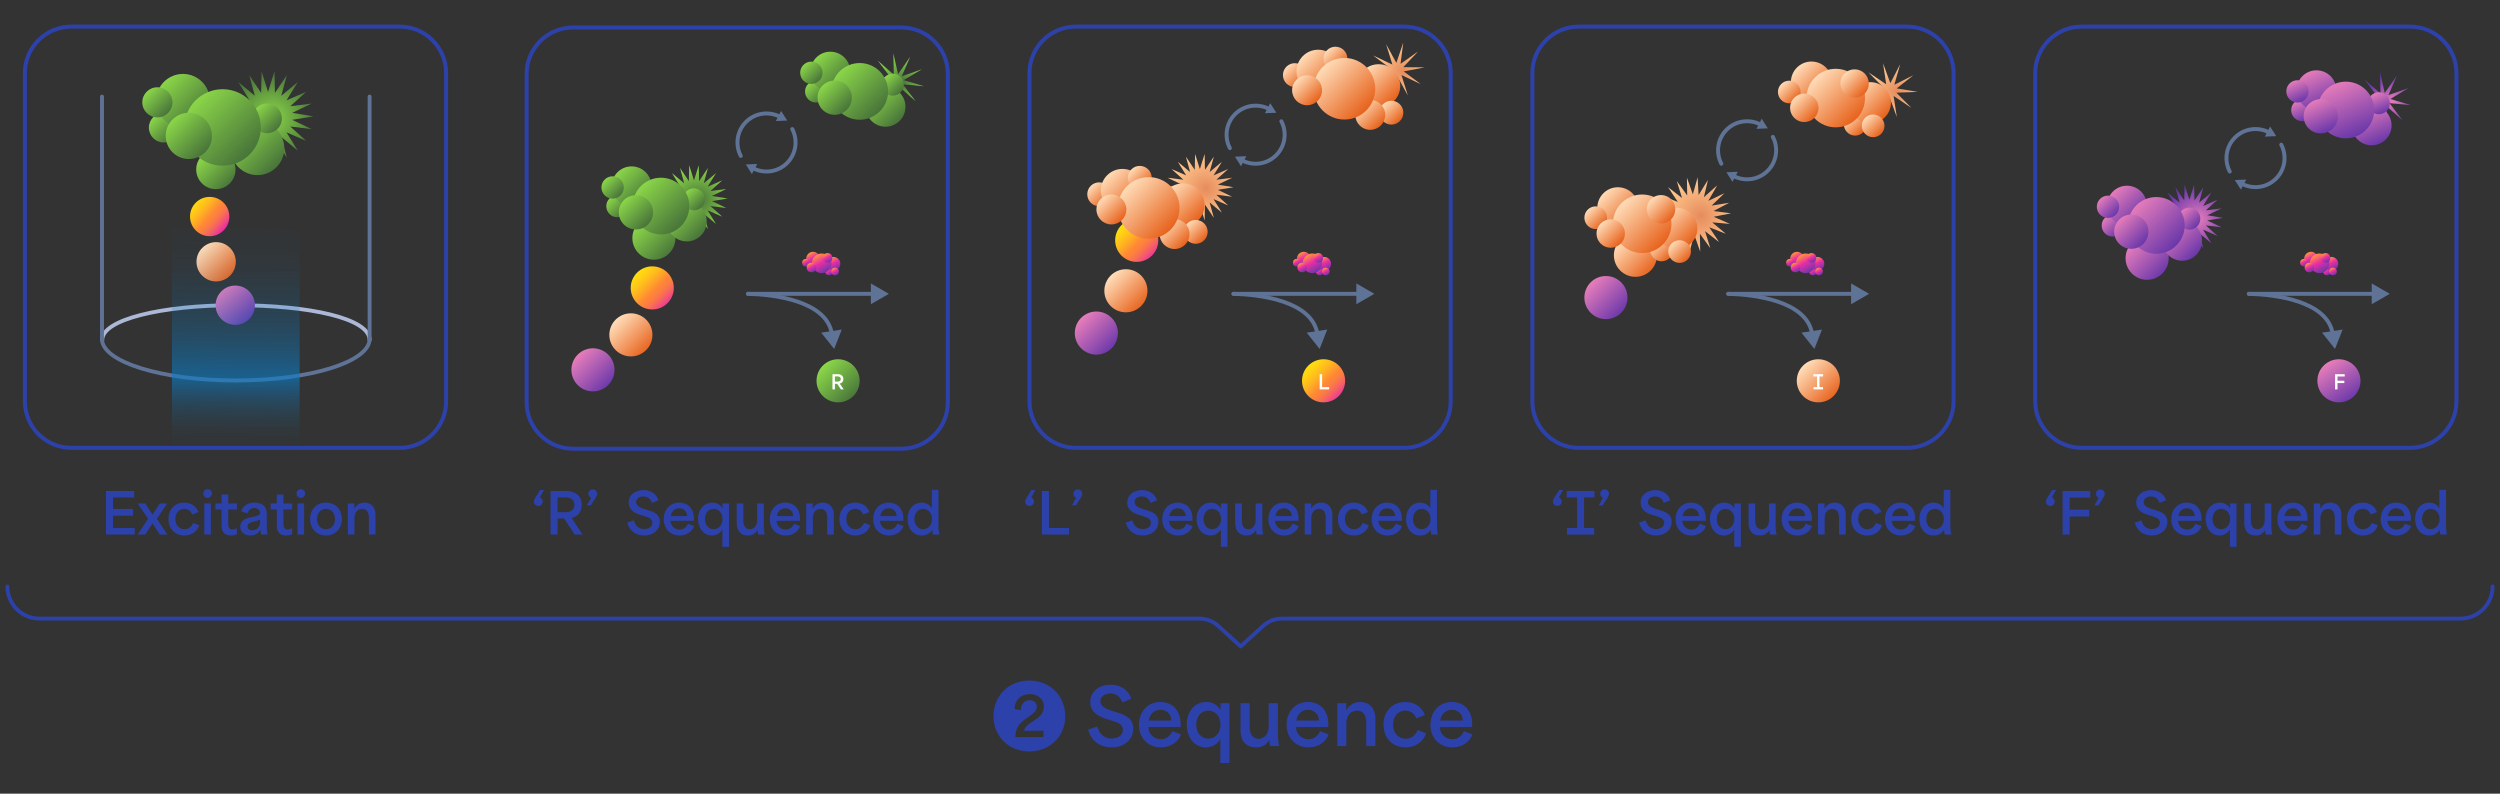 <?xml version="1.0" encoding="UTF-8"?>
<svg id="Layer_1" data-name="Layer 1" xmlns="http://www.w3.org/2000/svg" xmlns:xlink="http://www.w3.org/1999/xlink" viewBox="0 0 1260 400">
  <rect x="0" y="0" width="1260" height="400" fill="#333333" stroke="none"/>
  <defs>
    <style>
      .cls-1 {
        fill: #2d41aa;
      }

      .cls-2 {
        fill: url(#radial-gradient-7);
      }

      .cls-3 {
        fill: url(#radial-gradient-6);
      }

      .cls-4 {
        fill: url(#radial-gradient-5);
      }

      .cls-5 {
        fill: url(#radial-gradient-4);
      }

      .cls-6 {
        fill: url(#radial-gradient-9);
      }

      .cls-7 {
        fill: url(#radial-gradient-8);
      }

      .cls-8 {
        fill: url(#radial-gradient-3);
      }

      .cls-9 {
        fill: url(#radial-gradient-2);
      }

      .cls-10 {
        fill: url(#linear-gradient-8);
      }

      .cls-11 {
        fill: url(#linear-gradient-7);
      }

      .cls-12 {
        fill: url(#linear-gradient-5);
      }

      .cls-13 {
        fill: url(#linear-gradient-6);
      }

      .cls-14 {
        fill: url(#linear-gradient-9);
      }

      .cls-15 {
        fill: url(#linear-gradient-4);
      }

      .cls-16 {
        fill: url(#linear-gradient-3);
      }

      .cls-17 {
        fill: url(#linear-gradient-2);
      }

      .cls-18 {
        fill: url(#radial-gradient);
      }

      .cls-19 {
        fill: url(#linear-gradient);
      }

      .cls-20 {
        stroke-width: 1.984px;
      }

      .cls-20, .cls-21 {
        stroke: #5f7396;
      }

      .cls-20, .cls-21, .cls-22 {
        stroke-miterlimit: 10;
      }

      .cls-20, .cls-21, .cls-22, .cls-23 {
        fill: none;
        stroke-linecap: round;
      }

      .cls-21, .cls-22, .cls-23 {
        stroke-width: 1.957px;
      }

      .cls-24 {
        fill: #fff;
      }

      .cls-25 {
        fill: url(#linear-gradient-12);
        opacity: .61;
      }

      .cls-26 {
        fill: url(#linear-gradient-43);
      }

      .cls-27 {
        fill: url(#linear-gradient-40);
      }

      .cls-28 {
        fill: url(#linear-gradient-41);
      }

      .cls-29 {
        fill: url(#linear-gradient-42);
      }

      .cls-30 {
        fill: url(#linear-gradient-49);
      }

      .cls-31 {
        fill: url(#linear-gradient-48);
      }

      .cls-32 {
        fill: url(#linear-gradient-45);
      }

      .cls-33 {
        fill: url(#linear-gradient-47);
      }

      .cls-34 {
        fill: url(#linear-gradient-44);
      }

      .cls-35 {
        fill: url(#linear-gradient-46);
      }

      .cls-36 {
        fill: url(#linear-gradient-10);
      }

      .cls-37 {
        fill: url(#linear-gradient-11);
      }

      .cls-38 {
        fill: url(#linear-gradient-13);
      }

      .cls-39 {
        fill: url(#linear-gradient-19);
      }

      .cls-40 {
        fill: url(#linear-gradient-14);
      }

      .cls-41 {
        fill: url(#linear-gradient-21);
      }

      .cls-42 {
        fill: url(#linear-gradient-20);
      }

      .cls-43 {
        fill: url(#linear-gradient-22);
      }

      .cls-44 {
        fill: url(#linear-gradient-23);
      }

      .cls-45 {
        fill: url(#linear-gradient-28);
      }

      .cls-46 {
        fill: url(#linear-gradient-25);
      }

      .cls-47 {
        fill: url(#linear-gradient-32);
      }

      .cls-48 {
        fill: url(#linear-gradient-31);
      }

      .cls-49 {
        fill: url(#linear-gradient-33);
      }

      .cls-50 {
        fill: url(#linear-gradient-30);
      }

      .cls-51 {
        fill: url(#linear-gradient-15);
      }

      .cls-52 {
        fill: url(#linear-gradient-16);
      }

      .cls-53 {
        fill: url(#linear-gradient-17);
      }

      .cls-54 {
        fill: url(#linear-gradient-18);
      }

      .cls-55 {
        fill: url(#linear-gradient-35);
      }

      .cls-56 {
        fill: url(#linear-gradient-34);
      }

      .cls-57 {
        fill: url(#linear-gradient-36);
      }

      .cls-58 {
        fill: url(#linear-gradient-38);
      }

      .cls-59 {
        fill: url(#linear-gradient-27);
      }

      .cls-60 {
        fill: url(#linear-gradient-24);
      }

      .cls-61 {
        fill: url(#linear-gradient-26);
      }

      .cls-62 {
        fill: url(#linear-gradient-29);
      }

      .cls-63 {
        fill: url(#linear-gradient-37);
      }

      .cls-64 {
        fill: url(#linear-gradient-39);
      }

      .cls-65 {
        fill: url(#linear-gradient-57);
      }

      .cls-66 {
        fill: url(#linear-gradient-58);
      }

      .cls-67 {
        fill: url(#linear-gradient-59);
      }

      .cls-68 {
        fill: url(#linear-gradient-53);
      }

      .cls-69 {
        fill: url(#linear-gradient-54);
      }

      .cls-70 {
        fill: url(#linear-gradient-55);
      }

      .cls-71 {
        fill: url(#linear-gradient-56);
      }

      .cls-72 {
        fill: url(#linear-gradient-50);
      }

      .cls-73 {
        fill: url(#linear-gradient-51);
      }

      .cls-74 {
        fill: url(#linear-gradient-52);
      }

      .cls-75 {
        fill: url(#linear-gradient-67);
      }

      .cls-76 {
        fill: url(#linear-gradient-68);
      }

      .cls-77 {
        fill: url(#linear-gradient-69);
      }

      .cls-78 {
        fill: url(#linear-gradient-63);
      }

      .cls-79 {
        fill: url(#linear-gradient-64);
      }

      .cls-80 {
        fill: url(#linear-gradient-65);
      }

      .cls-81 {
        fill: url(#linear-gradient-66);
      }

      .cls-82 {
        fill: url(#linear-gradient-60);
      }

      .cls-83 {
        fill: url(#linear-gradient-61);
      }

      .cls-84 {
        fill: url(#linear-gradient-62);
      }

      .cls-85 {
        fill: url(#linear-gradient-79);
      }

      .cls-86 {
        fill: url(#linear-gradient-78);
      }

      .cls-87 {
        fill: url(#linear-gradient-75);
      }

      .cls-88 {
        fill: url(#linear-gradient-72);
      }

      .cls-89 {
        fill: url(#linear-gradient-77);
      }

      .cls-90 {
        fill: url(#linear-gradient-74);
      }

      .cls-91 {
        fill: url(#linear-gradient-76);
      }

      .cls-92 {
        fill: url(#linear-gradient-71);
      }

      .cls-93 {
        fill: url(#linear-gradient-73);
      }

      .cls-94 {
        fill: url(#linear-gradient-70);
      }

      .cls-95 {
        fill: url(#linear-gradient-87);
      }

      .cls-96 {
        fill: url(#linear-gradient-88);
      }

      .cls-97 {
        fill: url(#linear-gradient-89);
      }

      .cls-98 {
        fill: url(#linear-gradient-85);
      }

      .cls-99 {
        fill: url(#linear-gradient-83);
      }

      .cls-100 {
        fill: url(#linear-gradient-82);
      }

      .cls-101 {
        fill: url(#linear-gradient-84);
      }

      .cls-102 {
        fill: url(#linear-gradient-86);
      }

      .cls-103 {
        fill: url(#linear-gradient-81);
      }

      .cls-104 {
        fill: url(#linear-gradient-80);
      }

      .cls-105 {
        fill: url(#linear-gradient-99);
      }

      .cls-106 {
        fill: url(#linear-gradient-96);
      }

      .cls-107 {
        fill: url(#linear-gradient-97);
      }

      .cls-108 {
        fill: url(#linear-gradient-98);
      }

      .cls-109 {
        fill: url(#linear-gradient-92);
      }

      .cls-110 {
        fill: url(#linear-gradient-93);
      }

      .cls-111 {
        fill: url(#linear-gradient-94);
      }

      .cls-112 {
        fill: url(#linear-gradient-91);
      }

      .cls-113 {
        fill: url(#linear-gradient-95);
      }

      .cls-114 {
        fill: url(#linear-gradient-90);
      }

      .cls-115 {
        fill: #5f7396;
      }

      .cls-116 {
        fill: url(#linear-gradient-107);
      }

      .cls-117 {
        fill: url(#linear-gradient-108);
      }

      .cls-118 {
        fill: url(#linear-gradient-109);
      }

      .cls-119 {
        fill: url(#linear-gradient-105);
      }

      .cls-120 {
        fill: url(#linear-gradient-106);
      }

      .cls-121 {
        fill: url(#linear-gradient-104);
      }

      .cls-122 {
        fill: url(#linear-gradient-103);
      }

      .cls-123 {
        fill: url(#linear-gradient-102);
      }

      .cls-124 {
        fill: url(#linear-gradient-101);
      }

      .cls-125 {
        fill: url(#linear-gradient-100);
      }

      .cls-126 {
        fill: url(#linear-gradient-116);
      }

      .cls-127 {
        fill: url(#linear-gradient-117);
      }

      .cls-128 {
        fill: url(#linear-gradient-115);
      }

      .cls-129 {
        fill: url(#linear-gradient-110);
      }

      .cls-130 {
        fill: url(#linear-gradient-114);
      }

      .cls-131 {
        fill: url(#linear-gradient-113);
      }

      .cls-132 {
        fill: url(#linear-gradient-118);
      }

      .cls-133 {
        fill: url(#linear-gradient-112);
      }

      .cls-134 {
        fill: url(#linear-gradient-111);
      }

      .cls-22 {
        stroke: #abb8d6;
      }

      .cls-23 {
        stroke: #2d41aa;
        stroke-linejoin: round;
      }
    </style>
    <radialGradient id="radial-gradient" cx="5810.012" cy="1721.465" fx="5810.012" fy="1721.465" r="200.066" gradientTransform="translate(-525.435 -137.072) scale(.114)" gradientUnits="userSpaceOnUse">
      <stop offset="0" stop-color="#8bd649"/>
      <stop offset="1" stop-color="#48743a"/>
    </radialGradient>
    <linearGradient id="linear-gradient" x1="-189.904" y1="1486.242" x2="-202.046" y2="1470.053" gradientTransform="translate(134.1 1645.287) rotate(171.868)" gradientUnits="userSpaceOnUse">
      <stop offset="0" stop-color="#e57cba"/>
      <stop offset="1" stop-color="#6937aa"/>
    </linearGradient>
    <linearGradient id="linear-gradient-2" x1="-183.459" y1="1509.271" x2="-195.601" y2="1493.082" gradientTransform="translate(134.1 1645.287) rotate(171.868)" gradientUnits="userSpaceOnUse">
      <stop offset="0" stop-color="#ffdcb8"/>
      <stop offset="1" stop-color="#e7621c"/>
    </linearGradient>
    <linearGradient id="linear-gradient-3" x1="-195.408" y1="1517.608" x2="-182.034" y2="1532.793" gradientTransform="translate(134.1 1645.287) rotate(171.868)" gradientUnits="userSpaceOnUse">
      <stop offset="0" stop-color="#eb2da5"/>
      <stop offset=".051" stop-color="#ee3c92"/>
      <stop offset=".173" stop-color="#f55c6a"/>
      <stop offset=".285" stop-color="#fa734e"/>
      <stop offset=".382" stop-color="#fd813d"/>
      <stop offset=".454" stop-color="#ff8737"/>
      <stop offset=".477" stop-color="#ff8b34"/>
      <stop offset=".711" stop-color="#ffb720"/>
      <stop offset=".893" stop-color="#ffd213"/>
      <stop offset="1" stop-color="#ffdc0f"/>
    </linearGradient>
    <linearGradient id="linear-gradient-4" x1="-189.904" y1="1555.33" x2="-202.046" y2="1539.14" gradientTransform="translate(134.1 1645.287) rotate(171.868)" gradientUnits="userSpaceOnUse">
      <stop offset="0" stop-color="#8bd649"/>
      <stop offset="1" stop-color="#48743a"/>
    </linearGradient>
    <linearGradient id="linear-gradient-5" x1="90.707" y1="204.009" x2="115.481" y2="214.977" gradientTransform="translate(109.063 -157.856) rotate(21.12)" xlink:href="#linear-gradient-4"/>
    <linearGradient id="linear-gradient-6" x1="95.384" y1="190.666" x2="109.046" y2="196.714" gradientTransform="translate(109.063 -157.856) rotate(21.12)" xlink:href="#linear-gradient-4"/>
    <linearGradient id="linear-gradient-7" x1="48.449" y1="213.828" x2="62.111" y2="219.876" gradientTransform="translate(109.063 -157.856) rotate(21.12)" xlink:href="#linear-gradient-4"/>
    <linearGradient id="linear-gradient-8" x1="47.097" y1="195.22" x2="71.871" y2="206.188" gradientTransform="translate(109.063 -157.856) rotate(21.12)" xlink:href="#linear-gradient-4"/>
    <linearGradient id="linear-gradient-9" x1="65.306" y1="198.244" x2="100.569" y2="213.856" gradientTransform="translate(109.063 -157.856) rotate(21.12)" xlink:href="#linear-gradient-4"/>
    <linearGradient id="linear-gradient-10" x1="40.767" y1="203.01" x2="54.663" y2="209.163" gradientTransform="translate(109.063 -157.856) rotate(21.12)" xlink:href="#linear-gradient-4"/>
    <linearGradient id="linear-gradient-11" x1="57.936" y1="211.441" x2="79.255" y2="220.879" gradientTransform="translate(109.063 -157.856) rotate(21.12)" xlink:href="#linear-gradient-4"/>
    <linearGradient id="linear-gradient-12" x1="119.473" y1="95.141" x2="118.339" y2="230.973" gradientUnits="userSpaceOnUse">
      <stop offset="0" stop-color="#0a7dc8" stop-opacity="0"/>
      <stop offset=".134" stop-color="#0a7dc8" stop-opacity=".015"/>
      <stop offset=".236" stop-color="#0a7dc8" stop-opacity=".063"/>
      <stop offset=".327" stop-color="#0a7dc8" stop-opacity=".145"/>
      <stop offset=".412" stop-color="#0a7dc8" stop-opacity=".259"/>
      <stop offset=".493" stop-color="#0a7dc8" stop-opacity=".408"/>
      <stop offset=".57" stop-color="#0a7dc8" stop-opacity=".59"/>
      <stop offset=".643" stop-color="#0a7dc8" stop-opacity=".802"/>
      <stop offset=".702" stop-color="#0a7dc8"/>
      <stop offset=".718" stop-color="#0a7dc8" stop-opacity=".881"/>
      <stop offset=".754" stop-color="#0a7dc8" stop-opacity=".649"/>
      <stop offset=".791" stop-color="#0a7dc8" stop-opacity=".449"/>
      <stop offset=".829" stop-color="#0a7dc8" stop-opacity=".286"/>
      <stop offset=".868" stop-color="#0a7dc8" stop-opacity=".16"/>
      <stop offset=".908" stop-color="#0a7dc8" stop-opacity=".071"/>
      <stop offset=".951" stop-color="#0a7dc8" stop-opacity=".017"/>
      <stop offset="1" stop-color="#0a7dc8" stop-opacity="0"/>
    </linearGradient>
    <radialGradient id="radial-gradient-2" cx="3183.328" cy="-7628.888" fx="3183.328" fy="-7628.888" r="120.332" gradientTransform="translate(-453.063 -212.444) rotate(82.984) scale(.114)" gradientUnits="userSpaceOnUse">
      <stop offset="0" stop-color="#48743a"/>
      <stop offset="1" stop-color="#8bd649"/>
    </radialGradient>
    <linearGradient id="linear-gradient-13" x1="8.366" y1="228.35" x2="30.287" y2="231.861" gradientTransform="translate(449.354 -77.208) rotate(35.901)" xlink:href="#linear-gradient-4"/>
    <linearGradient id="linear-gradient-14" x1="459.287" y1="203.973" x2="476.584" y2="217.886" gradientTransform="translate(-19.583 -67.711) rotate(6.188)" xlink:href="#linear-gradient-4"/>
    <linearGradient id="linear-gradient-15" x1="22.398" y1="249.163" x2="44.32" y2="252.674" gradientTransform="translate(449.354 -77.208) rotate(35.901)" gradientUnits="userSpaceOnUse">
      <stop offset="0" stop-color="#ffdc0f"/>
      <stop offset=".107" stop-color="#ffd213"/>
      <stop offset=".289" stop-color="#ffb720"/>
      <stop offset=".523" stop-color="#ff8b34"/>
      <stop offset=".546" stop-color="#ff8737"/>
      <stop offset=".618" stop-color="#fd813d"/>
      <stop offset=".715" stop-color="#fa734e"/>
      <stop offset=".827" stop-color="#f55c6a"/>
      <stop offset=".949" stop-color="#ee3c92"/>
      <stop offset="1" stop-color="#eb2da5"/>
    </linearGradient>
    <linearGradient id="linear-gradient-16" x1="27.544" y1="274.65" x2="49.465" y2="278.161" gradientTransform="translate(449.354 -77.208) rotate(35.901)" xlink:href="#linear-gradient-2"/>
    <linearGradient id="linear-gradient-17" x1="22.398" y1="300.137" x2="44.32" y2="303.648" gradientTransform="translate(449.354 -77.208) rotate(35.901)" xlink:href="#linear-gradient"/>
    <linearGradient id="linear-gradient-18" x1="206.778" y1="-1.527" x2="211.702" y2="3.398" gradientTransform="translate(208.967 71.705) rotate(16.03)" gradientUnits="userSpaceOnUse">
      <stop offset="0" stop-color="#ff9837"/>
      <stop offset=".45" stop-color="#eb2da5"/>
      <stop offset="1" stop-color="#6937aa"/>
    </linearGradient>
    <linearGradient id="linear-gradient-19" x1="204.983" y1="2.495" x2="207.699" y2="5.211" xlink:href="#linear-gradient-18"/>
    <linearGradient id="linear-gradient-20" x1="217.359" y1="3.558" x2="220.075" y2="6.274" xlink:href="#linear-gradient-18"/>
    <linearGradient id="linear-gradient-21" x1="217.335" y1="-1.876" x2="222.26" y2="3.049" xlink:href="#linear-gradient-18"/>
    <linearGradient id="linear-gradient-22" x1="220.293" y1="2.711" x2="223.008" y2="5.426" xlink:href="#linear-gradient-18"/>
    <linearGradient id="linear-gradient-23" x1="210.543" y1="-1.534" x2="217.553" y2="5.475" xlink:href="#linear-gradient-18"/>
    <linearGradient id="linear-gradient-24" x1="214.434" y1="-3.178" x2="217.841" y2=".23" xlink:href="#linear-gradient-18"/>
    <linearGradient id="linear-gradient-25" x1="207.976" y1="3.73" x2="211.383" y2="7.138" xlink:href="#linear-gradient-18"/>
    <radialGradient id="radial-gradient-3" cx="7698.236" cy="2085.75" fx="7698.236" fy="2085.75" r="148.319" gradientTransform="translate(-525.435 -137.072) scale(.114)" xlink:href="#radial-gradient-2"/>
    <linearGradient id="linear-gradient-26" x1="309.071" y1="161.893" x2="327.437" y2="170.024" gradientTransform="translate(109.063 -157.856) rotate(21.12)" xlink:href="#linear-gradient-4"/>
    <linearGradient id="linear-gradient-27" x1="312.538" y1="152" x2="322.667" y2="156.485" gradientTransform="translate(109.063 -157.856) rotate(21.12)" xlink:href="#linear-gradient-4"/>
    <linearGradient id="linear-gradient-28" x1="277.743" y1="169.172" x2="287.871" y2="173.656" gradientTransform="translate(109.063 -157.856) rotate(21.12)" xlink:href="#linear-gradient-4"/>
    <linearGradient id="linear-gradient-29" x1="276.74" y1="155.377" x2="295.107" y2="163.508" gradientTransform="translate(109.063 -157.856) rotate(21.12)" xlink:href="#linear-gradient-4"/>
    <linearGradient id="linear-gradient-30" x1="290.24" y1="157.619" x2="316.382" y2="169.192" gradientTransform="translate(109.063 -157.856) rotate(21.12)" xlink:href="#linear-gradient-4"/>
    <linearGradient id="linear-gradient-31" x1="272.048" y1="161.152" x2="282.35" y2="165.713" gradientTransform="translate(109.063 -157.856) rotate(21.12)" xlink:href="#linear-gradient-4"/>
    <linearGradient id="linear-gradient-32" x1="284.776" y1="167.402" x2="300.581" y2="174.399" gradientTransform="translate(109.063 -157.856) rotate(21.12)" xlink:href="#linear-gradient-4"/>
    <linearGradient id="linear-gradient-33" x1="381.692" y1="71.88" x2="400.059" y2="80.011" gradientTransform="translate(109.063 -157.856) rotate(21.12)" xlink:href="#linear-gradient-4"/>
    <linearGradient id="linear-gradient-34" x1="385.16" y1="61.988" x2="395.288" y2="66.472" gradientTransform="translate(109.063 -157.856) rotate(21.12)" xlink:href="#linear-gradient-4"/>
    <linearGradient id="linear-gradient-35" x1="350.364" y1="79.159" x2="360.493" y2="83.643" gradientTransform="translate(109.063 -157.856) rotate(21.12)" xlink:href="#linear-gradient-4"/>
    <linearGradient id="linear-gradient-36" x1="349.362" y1="65.364" x2="367.728" y2="73.495" gradientTransform="translate(109.063 -157.856) rotate(21.12)" xlink:href="#linear-gradient-4"/>
    <linearGradient id="linear-gradient-37" x1="362.861" y1="67.606" x2="389.004" y2="79.18" gradientTransform="translate(109.063 -157.856) rotate(21.12)" xlink:href="#linear-gradient-4"/>
    <linearGradient id="linear-gradient-38" x1="344.669" y1="71.14" x2="354.971" y2="75.701" gradientTransform="translate(109.063 -157.856) rotate(21.12)" xlink:href="#linear-gradient-4"/>
    <linearGradient id="linear-gradient-39" x1="357.398" y1="77.389" x2="373.203" y2="84.387" gradientTransform="translate(109.063 -157.856) rotate(21.12)" xlink:href="#linear-gradient-4"/>
    <radialGradient id="radial-gradient-4" cx="-78.729" cy="-10172.123" fx="-78.729" fy="-10172.123" r="120.332" gradientTransform="translate(-424.535 -217.255) rotate(103.052) scale(.114)" gradientUnits="userSpaceOnUse">
      <stop offset="0" stop-color="#e78c5c"/>
      <stop offset="1" stop-color="#ffc78e"/>
    </radialGradient>
    <radialGradient id="radial-gradient-5" cx="9940.917" cy="2035.727" fx="9940.917" fy="2035.727" r="148.319" gradientTransform="translate(-525.435 -137.072) scale(.114)" xlink:href="#radial-gradient-4"/>
    <linearGradient id="linear-gradient-40" x1="702.546" y1="177.6" x2="719.842" y2="191.513" gradientTransform="translate(-19.583 -67.711) rotate(6.188)" xlink:href="#linear-gradient-15"/>
    <linearGradient id="linear-gradient-41" x1="353.671" y1="39.889" x2="374.332" y2="48.02" gradientTransform="translate(257.174 -63.922) rotate(23.517)" xlink:href="#linear-gradient-15"/>
    <linearGradient id="linear-gradient-42" x1="358.817" y1="65.376" x2="379.478" y2="73.507" gradientTransform="translate(257.174 -63.922) rotate(23.517)" xlink:href="#linear-gradient-2"/>
    <linearGradient id="linear-gradient-43" x1="353.671" y1="90.863" x2="374.332" y2="98.994" gradientTransform="translate(257.174 -63.922) rotate(23.517)" xlink:href="#linear-gradient"/>
    <linearGradient id="linear-gradient-44" x1="444.487" y1="-69.826" x2="449.412" y2="-64.901" xlink:href="#linear-gradient-18"/>
    <linearGradient id="linear-gradient-45" x1="442.693" y1="-65.804" x2="445.409" y2="-63.088" xlink:href="#linear-gradient-18"/>
    <linearGradient id="linear-gradient-46" x1="455.069" y1="-64.74" x2="457.784" y2="-62.025" xlink:href="#linear-gradient-18"/>
    <linearGradient id="linear-gradient-47" x1="455.045" y1="-70.175" x2="459.969" y2="-65.25" xlink:href="#linear-gradient-18"/>
    <linearGradient id="linear-gradient-48" x1="458.002" y1="-65.588" x2="460.718" y2="-62.872" xlink:href="#linear-gradient-18"/>
    <linearGradient id="linear-gradient-49" x1="448.253" y1="-69.833" x2="455.262" y2="-62.824" xlink:href="#linear-gradient-18"/>
    <linearGradient id="linear-gradient-50" x1="452.143" y1="-71.477" x2="455.551" y2="-68.069" xlink:href="#linear-gradient-18"/>
    <linearGradient id="linear-gradient-51" x1="445.685" y1="-64.569" x2="449.093" y2="-61.161" xlink:href="#linear-gradient-18"/>
    <linearGradient id="linear-gradient-52" x1="589.251" y1="-33.535" x2="609.224" y2="-24.754" gradientTransform="translate(27.205 -86.865) rotate(21.268)" xlink:href="#linear-gradient-2"/>
    <linearGradient id="linear-gradient-53" x1="604.637" y1="-21.305" x2="615.651" y2="-16.462" gradientTransform="translate(27.205 -86.865) rotate(21.268)" xlink:href="#linear-gradient-2"/>
    <linearGradient id="linear-gradient-54" x1="593.704" y1="-17.03" x2="607.525" y2="-10.954" gradientTransform="translate(27.205 -86.865) rotate(21.268)" xlink:href="#linear-gradient-2"/>
    <linearGradient id="linear-gradient-55" x1="552.433" y1="-21.305" x2="563.448" y2="-16.462" gradientTransform="translate(27.205 -86.865) rotate(21.268)" xlink:href="#linear-gradient-2"/>
    <linearGradient id="linear-gradient-56" x1="558.203" y1="-29.289" x2="578.176" y2="-20.508" gradientTransform="translate(27.205 -86.865) rotate(21.268)" xlink:href="#linear-gradient-2"/>
    <linearGradient id="linear-gradient-57" x1="568.486" y1="-36.457" x2="579.501" y2="-31.615" gradientTransform="translate(27.205 -86.865) rotate(21.268)" xlink:href="#linear-gradient-2"/>
    <linearGradient id="linear-gradient-58" x1="569.499" y1="-27.788" x2="597.928" y2="-15.289" gradientTransform="translate(27.205 -86.865) rotate(21.268)" xlink:href="#linear-gradient-2"/>
    <linearGradient id="linear-gradient-59" x1="559.536" y1="-17.03" x2="573.357" y2="-10.954" gradientTransform="translate(27.205 -86.865) rotate(21.268)" xlink:href="#linear-gradient-2"/>
    <linearGradient id="linear-gradient-60" x1="659.367" y1="-125.283" x2="679.34" y2="-116.502" gradientTransform="translate(27.205 -86.865) rotate(21.268)" xlink:href="#linear-gradient-2"/>
    <linearGradient id="linear-gradient-61" x1="674.753" y1="-113.053" x2="685.767" y2="-108.211" gradientTransform="translate(27.205 -86.865) rotate(21.268)" xlink:href="#linear-gradient-2"/>
    <linearGradient id="linear-gradient-62" x1="663.82" y1="-108.778" x2="677.641" y2="-102.702" gradientTransform="translate(27.205 -86.865) rotate(21.268)" xlink:href="#linear-gradient-2"/>
    <linearGradient id="linear-gradient-63" x1="622.549" y1="-113.053" x2="633.564" y2="-108.211" gradientTransform="translate(27.205 -86.865) rotate(21.268)" xlink:href="#linear-gradient-2"/>
    <linearGradient id="linear-gradient-64" x1="628.319" y1="-121.037" x2="648.292" y2="-112.256" gradientTransform="translate(27.205 -86.865) rotate(21.268)" xlink:href="#linear-gradient-2"/>
    <linearGradient id="linear-gradient-65" x1="638.602" y1="-128.206" x2="649.617" y2="-123.364" gradientTransform="translate(27.205 -86.865) rotate(21.268)" xlink:href="#linear-gradient-2"/>
    <linearGradient id="linear-gradient-66" x1="639.615" y1="-119.537" x2="668.044" y2="-107.038" gradientTransform="translate(27.205 -86.865) rotate(21.268)" xlink:href="#linear-gradient-2"/>
    <linearGradient id="linear-gradient-67" x1="629.652" y1="-108.778" x2="643.473" y2="-102.702" gradientTransform="translate(27.205 -86.865) rotate(21.268)" xlink:href="#linear-gradient-2"/>
    <radialGradient id="radial-gradient-6" cx="-8558.294" cy="-8059.512" fx="-8558.294" fy="-8059.512" r="120.332" gradientTransform="translate(-359.816 -207.609) rotate(147.632) scale(.114)" xlink:href="#radial-gradient-4"/>
    <radialGradient id="radial-gradient-7" cx="12092.276" cy="-834.425" fx="12092.276" fy="-834.425" r="165.548" gradientTransform="translate(-501.758 -140.991) rotate(14.364) scale(.114)" xlink:href="#radial-gradient-4"/>
    <linearGradient id="linear-gradient-68" x1="950.45" y1="150.723" x2="967.747" y2="164.636" gradientTransform="translate(-19.583 -67.711) rotate(6.188)" xlink:href="#linear-gradient-2"/>
    <linearGradient id="linear-gradient-69" x1="568.743" y1="-89.69" x2="589.401" y2="-81.551" gradientTransform="translate(259.569 -23.186) rotate(23.496)" xlink:href="#linear-gradient-2"/>
    <linearGradient id="linear-gradient-70" x1="563.597" y1="-64.203" x2="584.255" y2="-56.064" gradientTransform="translate(259.569 -23.186) rotate(23.496)" xlink:href="#linear-gradient"/>
    <linearGradient id="linear-gradient-71" x1="683.417" y1="-138.475" x2="688.341" y2="-133.551" xlink:href="#linear-gradient-18"/>
    <linearGradient id="linear-gradient-72" x1="681.623" y1="-134.453" x2="684.338" y2="-131.738" xlink:href="#linear-gradient-18"/>
    <linearGradient id="linear-gradient-73" x1="693.998" y1="-133.39" x2="696.714" y2="-130.674" xlink:href="#linear-gradient-18"/>
    <linearGradient id="linear-gradient-74" x1="693.975" y1="-138.824" x2="698.899" y2="-133.9" xlink:href="#linear-gradient-18"/>
    <linearGradient id="linear-gradient-75" x1="696.932" y1="-134.238" x2="699.648" y2="-131.522" xlink:href="#linear-gradient-18"/>
    <linearGradient id="linear-gradient-76" x1="687.183" y1="-138.483" x2="694.192" y2="-131.473" xlink:href="#linear-gradient-18"/>
    <linearGradient id="linear-gradient-77" x1="691.073" y1="-140.126" x2="694.481" y2="-136.719" xlink:href="#linear-gradient-18"/>
    <linearGradient id="linear-gradient-78" x1="684.615" y1="-133.218" x2="688.023" y2="-129.811" xlink:href="#linear-gradient-18"/>
    <linearGradient id="linear-gradient-79" x1="826.044" y1="162.009" x2="845.016" y2="170.388" gradientTransform="translate(96.311 -351.998) rotate(21.171)" xlink:href="#linear-gradient-2"/>
    <linearGradient id="linear-gradient-80" x1="821.669" y1="172.575" x2="832.131" y2="177.195" gradientTransform="translate(96.311 -351.998) rotate(21.171)" xlink:href="#linear-gradient-2"/>
    <linearGradient id="linear-gradient-81" x1="858.514" y1="175.74" x2="868.976" y2="180.361" gradientTransform="translate(96.311 -351.998) rotate(21.171)" xlink:href="#linear-gradient-2"/>
    <linearGradient id="linear-gradient-82" x1="857.477" y1="160.97" x2="876.449" y2="169.349" gradientTransform="translate(96.311 -351.998) rotate(21.171)" xlink:href="#linear-gradient-2"/>
    <linearGradient id="linear-gradient-83" x1="867.249" y1="173.216" x2="877.711" y2="177.837" gradientTransform="translate(96.311 -351.998) rotate(21.171)" xlink:href="#linear-gradient-2"/>
    <linearGradient id="linear-gradient-84" x1="836.344" y1="163.317" x2="863.347" y2="175.243" gradientTransform="translate(96.311 -351.998) rotate(21.171)" xlink:href="#linear-gradient-2"/>
    <linearGradient id="linear-gradient-85" x1="849.502" y1="156.126" x2="862.63" y2="161.924" gradientTransform="translate(96.311 -351.998) rotate(21.171)" xlink:href="#linear-gradient-2"/>
    <linearGradient id="linear-gradient-86" x1="830.275" y1="176.692" x2="843.403" y2="182.49" gradientTransform="translate(96.311 -351.998) rotate(21.171)" xlink:href="#linear-gradient-2"/>
    <linearGradient id="linear-gradient-87" x1="894.135" y1="67.695" x2="913.106" y2="76.074" gradientTransform="translate(96.311 -351.998) rotate(21.171)" xlink:href="#linear-gradient-2"/>
    <linearGradient id="linear-gradient-88" x1="889.759" y1="78.26" x2="900.221" y2="82.881" gradientTransform="translate(96.311 -351.998) rotate(21.171)" xlink:href="#linear-gradient-2"/>
    <linearGradient id="linear-gradient-89" x1="926.604" y1="81.426" x2="937.066" y2="86.046" gradientTransform="translate(96.311 -351.998) rotate(21.171)" xlink:href="#linear-gradient-2"/>
    <linearGradient id="linear-gradient-90" x1="925.567" y1="66.656" x2="944.539" y2="75.035" gradientTransform="translate(96.311 -351.998) rotate(21.171)" xlink:href="#linear-gradient-2"/>
    <linearGradient id="linear-gradient-91" x1="935.339" y1="78.902" x2="945.801" y2="83.523" gradientTransform="translate(96.311 -351.998) rotate(21.171)" xlink:href="#linear-gradient-2"/>
    <linearGradient id="linear-gradient-92" x1="904.434" y1="69.003" x2="931.437" y2="80.929" gradientTransform="translate(96.311 -351.998) rotate(21.171)" xlink:href="#linear-gradient-2"/>
    <linearGradient id="linear-gradient-93" x1="917.592" y1="61.812" x2="930.72" y2="67.609" gradientTransform="translate(96.311 -351.998) rotate(21.171)" xlink:href="#linear-gradient-2"/>
    <linearGradient id="linear-gradient-94" x1="898.366" y1="82.378" x2="911.494" y2="88.176" gradientTransform="translate(96.311 -351.998) rotate(21.171)" xlink:href="#linear-gradient-2"/>
    <radialGradient id="radial-gradient-8" cx="4071.192" cy="-14159.955" fx="4071.192" fy="-14159.955" r="120.332" gradientTransform="translate(-453.063 -212.444) rotate(82.984) scale(.114)" gradientUnits="userSpaceOnUse">
      <stop offset="0" stop-color="#e57cba"/>
      <stop offset="1" stop-color="#6937aa"/>
    </radialGradient>
    <linearGradient id="linear-gradient-95" x1="1212.54" y1="121.156" x2="1227.211" y2="137.814" gradientTransform="translate(-19.583 -67.711) rotate(6.188)" xlink:href="#linear-gradient"/>
    <linearGradient id="linear-gradient-96" x1="805.84" y1="-191.136" x2="826.497" y2="-182.997" gradientTransform="translate(259.569 -23.186) rotate(23.496)" xlink:href="#linear-gradient"/>
    <linearGradient id="linear-gradient-97" x1="932.388" y1="-210.01" x2="937.313" y2="-205.085" xlink:href="#linear-gradient-18"/>
    <linearGradient id="linear-gradient-98" x1="930.594" y1="-205.988" x2="933.31" y2="-203.272" xlink:href="#linear-gradient-18"/>
    <linearGradient id="linear-gradient-99" x1="942.97" y1="-204.925" x2="945.685" y2="-202.209" xlink:href="#linear-gradient-18"/>
    <linearGradient id="linear-gradient-100" x1="942.946" y1="-210.359" x2="947.871" y2="-205.434" xlink:href="#linear-gradient-18"/>
    <linearGradient id="linear-gradient-101" x1="945.903" y1="-205.772" x2="948.619" y2="-203.057" xlink:href="#linear-gradient-18"/>
    <linearGradient id="linear-gradient-102" x1="936.154" y1="-210.017" x2="943.164" y2="-203.008" xlink:href="#linear-gradient-18"/>
    <linearGradient id="linear-gradient-103" x1="940.044" y1="-211.661" x2="943.452" y2="-208.253" xlink:href="#linear-gradient-18"/>
    <linearGradient id="linear-gradient-104" x1="933.587" y1="-204.753" x2="936.994" y2="-201.345" xlink:href="#linear-gradient-18"/>
    <radialGradient id="radial-gradient-9" cx="14327.504" cy="2171.452" fx="14327.504" fy="2171.452" r="148.319" gradientTransform="translate(-525.435 -137.072) scale(.114)" xlink:href="#radial-gradient-8"/>
    <linearGradient id="linear-gradient-105" x1="1015.627" y1="-100.579" x2="1033.994" y2="-92.448" gradientTransform="translate(109.063 -157.856) rotate(21.12)" xlink:href="#linear-gradient"/>
    <linearGradient id="linear-gradient-106" x1="1019.095" y1="-110.472" x2="1029.223" y2="-105.988" gradientTransform="translate(109.063 -157.856) rotate(21.12)" xlink:href="#linear-gradient"/>
    <linearGradient id="linear-gradient-107" x1="984.299" y1="-93.3" x2="994.428" y2="-88.816" gradientTransform="translate(109.063 -157.856) rotate(21.12)" xlink:href="#linear-gradient"/>
    <linearGradient id="linear-gradient-108" x1="983.297" y1="-107.096" x2="1001.663" y2="-98.964" gradientTransform="translate(109.063 -157.856) rotate(21.12)" xlink:href="#linear-gradient"/>
    <linearGradient id="linear-gradient-109" x1="996.796" y1="-104.854" x2="1022.939" y2="-93.28" gradientTransform="translate(109.063 -157.856) rotate(21.12)" xlink:href="#linear-gradient"/>
    <linearGradient id="linear-gradient-110" x1="978.604" y1="-101.32" x2="988.906" y2="-96.759" gradientTransform="translate(109.063 -157.856) rotate(21.12)" xlink:href="#linear-gradient"/>
    <linearGradient id="linear-gradient-111" x1="991.333" y1="-95.07" x2="1007.138" y2="-88.073" gradientTransform="translate(109.063 -157.856) rotate(21.12)" xlink:href="#linear-gradient"/>
    <linearGradient id="linear-gradient-112" x1="1085.841" y1="-192.278" x2="1100.041" y2="-178.078" gradientTransform="translate(109.063 -157.856) rotate(21.12)" xlink:href="#linear-gradient"/>
    <linearGradient id="linear-gradient-113" x1="1088.374" y1="-200.809" x2="1096.204" y2="-192.979" gradientTransform="translate(109.063 -157.856) rotate(21.12)" xlink:href="#linear-gradient"/>
    <linearGradient id="linear-gradient-114" x1="1053.579" y1="-183.638" x2="1061.409" y2="-175.807" gradientTransform="translate(109.063 -157.856) rotate(21.12)" xlink:href="#linear-gradient"/>
    <linearGradient id="linear-gradient-115" x1="1053.511" y1="-198.794" x2="1067.71" y2="-184.595" gradientTransform="translate(109.063 -157.856) rotate(21.12)" xlink:href="#linear-gradient"/>
    <linearGradient id="linear-gradient-116" x1="1067.892" y1="-197.836" x2="1088.103" y2="-177.626" gradientTransform="translate(109.063 -157.856) rotate(21.12)" xlink:href="#linear-gradient"/>
    <linearGradient id="linear-gradient-117" x1="1047.903" y1="-191.686" x2="1055.868" y2="-183.721" gradientTransform="translate(109.063 -157.856) rotate(21.12)" xlink:href="#linear-gradient"/>
    <linearGradient id="linear-gradient-118" x1="1061.256" y1="-186.345" x2="1073.475" y2="-174.126" gradientTransform="translate(109.063 -157.856) rotate(21.12)" xlink:href="#linear-gradient"/>
  </defs>
  <g>
    <path class="cls-1" d="M201.413,14.415c12.361,0,22.418,10.057,22.418,22.418v165.452c0,12.361-10.057,22.418-22.418,22.418H35.961c-12.361,0-22.418-10.057-22.418-22.418V36.833c0-12.361,10.057-22.418,22.418-22.418h165.452M201.413,12.405H35.961c-13.491,0-24.428,10.937-24.428,24.428v165.452c0,13.491,10.937,24.428,24.428,24.428h165.452c13.491,0,24.428-10.937,24.428-24.428V36.833c0-13.491-10.937-24.428-24.428-24.428h0Z"/>
    <g>
      <path class="cls-1" d="M53.432,247.456h14.181v3.265h-10.636v5.796h10.073v3.404h-10.073v6.19h10.917v3.292h-14.462v-21.947Z"/>
      <path class="cls-1" d="M74.593,261.497v-.057l-5.233-7.682h3.883l3.602,5.571h.057l3.602-5.571h3.77l-5.205,7.682v.057c1.744,2.616,3.489,5.262,5.261,7.906h-3.798c-1.21-1.857-2.42-3.714-3.629-5.6h-.057c-1.21,1.886-2.42,3.742-3.629,5.6h-3.855c1.745-2.645,3.489-5.29,5.233-7.906Z"/>
      <path class="cls-1" d="M84.893,261.609c0-5.064,3.405-8.301,7.963-8.301,3.18,0,5.993,1.632,7.147,4.756l-3.151,1.266c-.675-1.941-2.223-2.87-4.024-2.87-2.701,0-4.445,2.223-4.445,5.121,0,3.151,1.998,5.149,4.586,5.149,2.026,0,3.602-1.21,4.39-3.18l3.095,1.21c-1.125,3.235-3.967,5.121-7.513,5.121-4.615,0-8.047-3.208-8.047-8.272Z"/>
      <path class="cls-1" d="M104.646,246.556c1.21,0,2.139.985,2.139,2.139,0,1.238-.929,2.223-2.139,2.223-1.266,0-2.194-.984-2.194-2.223,0-1.153.928-2.139,2.194-2.139ZM102.958,253.759h3.32v15.645h-3.32v-15.645Z"/>
      <path class="cls-1" d="M111.681,264.508v-7.738h-3.095v-3.011h3.095v-4.502h3.349v4.502h4.389v3.011h-4.389v6.584c0,1.548,0,3.489,2.138,3.489.731,0,1.52-.225,2.251-.619v3.011c-.788.45-1.857.647-2.898.647-4.84,0-4.84-3.714-4.84-5.374Z"/>
      <path class="cls-1" d="M121.08,265.464c0-2.954,2.42-4.136,5.233-4.727,3.32-.704,4.727-.816,4.727-2.279,0-1.322-1.125-2.42-2.926-2.42-1.576,0-2.87.9-3.404,2.729l-3.124-1.069c.957-3.18,3.771-4.39,6.697-4.39,3.545,0,6.162,1.772,6.162,5.459v5.74c0,2.588.197,3.657.506,4.896h-3.348c-.225-.788-.31-1.52-.31-2.42h-.056c-.873,1.745-2.701,2.898-4.98,2.898-2.673,0-5.177-1.436-5.177-4.418ZM127.157,267.293c2.42,0,3.911-2.139,3.911-3.883v-1.52c-.816.422-2.026.76-3.236,1.013-1.407.31-3.095.929-3.095,2.448,0,1.238.985,1.941,2.42,1.941Z"/>
      <path class="cls-1" d="M139.483,264.508v-7.738h-3.095v-3.011h3.095v-4.502h3.349v4.502h4.389v3.011h-4.389v6.584c0,1.548,0,3.489,2.138,3.489.731,0,1.52-.225,2.251-.619v3.011c-.788.45-1.857.647-2.898.647-4.84,0-4.84-3.714-4.84-5.374Z"/>
      <path class="cls-1" d="M151.64,246.556c1.21,0,2.139.985,2.139,2.139,0,1.238-.929,2.223-2.139,2.223-1.266,0-2.194-.984-2.194-2.223,0-1.153.928-2.139,2.194-2.139ZM149.952,253.759h3.32v15.645h-3.32v-15.645Z"/>
      <path class="cls-1" d="M156.283,261.609c0-4.868,3.292-8.301,8.019-8.301s7.991,3.433,7.991,8.301c0,4.867-3.264,8.272-7.991,8.272s-8.019-3.405-8.019-8.272ZM164.302,266.73c2.673,0,4.53-2.139,4.53-5.121,0-3.011-1.857-5.149-4.53-5.149-2.673,0-4.53,2.139-4.53,5.149,0,2.982,1.857,5.121,4.53,5.121Z"/>
      <path class="cls-1" d="M175.333,253.759h3.264v2.505h.057c1.182-2.055,3.067-2.955,5.064-2.955,2.842,0,5.543,1.829,5.543,6.247v9.848h-3.348v-8.385c0-2.589-.957-4.559-3.349-4.559-2.251,0-3.911,1.745-3.911,4.671v8.272h-3.32v-15.645Z"/>
    </g>
  </g>
  <path class="cls-1" d="M454.285,14.86c12.361,0,22.418,10.057,22.418,22.418v165.452c0,12.361-10.057,22.418-22.418,22.418h-165.452c-12.361,0-22.418-10.057-22.418-22.418V37.278c0-12.361,10.057-22.418,22.418-22.418h165.452M454.285,12.85h-165.452c-13.491,0-24.428,10.937-24.428,24.428v165.452c0,13.491,10.937,24.428,24.428,24.428h165.452c13.491,0,24.428-10.937,24.428-24.428V37.278c0-13.491-10.937-24.428-24.428-24.428h0Z"/>
  <g>
    <path class="cls-1" d="M269.062,252.83c0-1.097.675-1.997,3.179-5.88h1.914c-.704,1.266-1.379,2.532-2.054,3.798.929.366,1.407,1.154,1.407,2.055,0,1.21-1.013,2.194-2.251,2.194-1.209,0-2.194-.984-2.194-2.167Z"/>
    <path class="cls-1" d="M277.475,247.456h8.244c2.195,0,7.484,1.126,7.484,6.894,0,4.052-2.42,6.134-5.149,6.669v.028l5.599,8.356h-3.996l-5.374-8.104h-3.264v8.104h-3.545v-21.947ZM285.128,258.148c2.054,0,4.361-.929,4.361-3.714,0-2.729-2.335-3.771-4.389-3.771h-4.08v7.484h4.108Z"/>
    <path class="cls-1" d="M297.933,250.889c-.929-.365-1.407-1.153-1.407-2.054,0-1.21,1.013-2.194,2.251-2.194,1.21,0,2.195.984,2.195,2.166,0,1.098-.704,1.998-3.179,5.881h-1.97l2.11-3.799Z"/>
    <path class="cls-1" d="M316.138,263.41l3.292-1.153c.873,3.235,3.039,4.389,5.233,4.389,2.083,0,4.108-1.013,4.108-3.151,0-2.166-2.026-2.757-3.996-3.348l-1.97-.619c-2.167-.676-5.937-2.082-5.937-6.219,0-3.967,3.433-6.303,7.457-6.303,3.939,0,6.725,2.279,7.513,5.149l-3.236,1.322c-.704-1.998-2.195-3.264-4.39-3.264-2.11,0-3.629,1.153-3.629,2.813,0,2.082,2.42,2.927,4.052,3.461l2.279.731c2.11.676,5.656,1.717,5.656,5.824,0,3.968-3.236,6.838-7.878,6.838-3.996,0-7.457-2.11-8.554-6.472Z"/>
    <path class="cls-1" d="M334.514,261.638c0-4.812,3.236-8.329,7.794-8.329,3.63,0,7.428,2.279,7.428,8.188v.984h-11.846c.253,2.786,2.195,4.418,4.643,4.418,1.941,0,3.461-1.154,4.192-2.955l3.124,1.238c-1.069,2.758-3.771,4.699-7.316,4.699-4.586,0-8.019-3.264-8.019-8.244ZM346.359,260.09c-.225-2.842-2.138-3.911-4.08-3.911-2.308,0-3.827,1.604-4.221,3.911h8.3Z"/>
    <path class="cls-1" d="M364.087,266.871c-1.266,1.998-3.151,3.011-5.318,3.011-4.136,0-6.95-3.658-6.95-8.356,0-5.037,3.208-8.217,7.119-8.217,2.363,0,4.164,1.154,5.149,2.87h.057v-2.42h3.264v21.835h-3.32v-8.723ZM359.698,266.702c2.532,0,4.446-2.139,4.446-5.149s-1.942-5.093-4.474-5.093c-2.561,0-4.389,2.139-4.389,5.121,0,2.954,1.829,5.121,4.417,5.121Z"/>
    <path class="cls-1" d="M371.292,263.579v-9.82h3.348v8.639c0,2.87,1.294,4.333,3.236,4.333,2.363,0,3.714-2.11,3.714-4.446v-8.525h3.349v10.749c0,2.616.197,3.657.506,4.896h-3.32c-.225-.929-.337-1.632-.337-2.194h-.057c-.957,1.688-2.504,2.673-4.812,2.673-3.235,0-5.627-1.941-5.627-6.303Z"/>
    <path class="cls-1" d="M387.979,261.638c0-4.812,3.236-8.329,7.794-8.329,3.63,0,7.428,2.279,7.428,8.188v.984h-11.846c.253,2.786,2.195,4.418,4.643,4.418,1.941,0,3.461-1.154,4.192-2.955l3.124,1.238c-1.069,2.758-3.771,4.699-7.316,4.699-4.586,0-8.019-3.264-8.019-8.244ZM399.825,260.09c-.225-2.842-2.138-3.911-4.08-3.911-2.308,0-3.827,1.604-4.221,3.911h8.3Z"/>
    <path class="cls-1" d="M406.326,253.759h3.264v2.505h.057c1.182-2.055,3.067-2.955,5.064-2.955,2.842,0,5.543,1.829,5.543,6.247v9.848h-3.348v-8.385c0-2.589-.957-4.559-3.349-4.559-2.251,0-3.911,1.745-3.911,4.671v8.272h-3.32v-15.645Z"/>
    <path class="cls-1" d="M423.069,261.609c0-5.064,3.405-8.301,7.963-8.301,3.18,0,5.993,1.632,7.147,4.756l-3.151,1.266c-.675-1.941-2.223-2.87-4.024-2.87-2.701,0-4.445,2.223-4.445,5.121,0,3.151,1.998,5.149,4.586,5.149,2.025,0,3.602-1.21,4.389-3.18l3.095,1.21c-1.125,3.235-3.967,5.121-7.513,5.121-4.615,0-8.047-3.208-8.047-8.272Z"/>
    <path class="cls-1" d="M440.065,261.638c0-4.812,3.236-8.329,7.794-8.329,3.63,0,7.428,2.279,7.428,8.188v.984h-11.846c.253,2.786,2.195,4.418,4.643,4.418,1.941,0,3.461-1.154,4.192-2.955l3.124,1.238c-1.069,2.758-3.771,4.699-7.316,4.699-4.586,0-8.019-3.264-8.019-8.244ZM451.911,260.09c-.225-2.842-2.138-3.911-4.08-3.911-2.308,0-3.827,1.604-4.221,3.911h8.3Z"/>
    <path class="cls-1" d="M457.399,261.581c0-5.121,3.18-8.272,7.119-8.272,2.335,0,4.08,1.154,5.065,2.814h.056v-9.229h3.349v17.614c0,2.616.197,3.657.506,4.896h-3.32c-.225-.929-.337-1.632-.31-2.335h-.056c-1.182,1.941-3.208,2.813-5.262,2.813-4.333,0-7.147-3.489-7.147-8.301ZM465.25,266.702c2.561,0,4.474-2.139,4.474-5.149s-1.97-5.093-4.474-5.093c-2.561,0-4.39,2.139-4.39,5.121,0,2.954,1.801,5.121,4.39,5.121Z"/>
  </g>
  <path class="cls-1" d="M707.731,14.415c12.361,0,22.418,10.057,22.418,22.418v165.452c0,12.361-10.057,22.418-22.418,22.418h-165.452c-12.361,0-22.418-10.057-22.418-22.418V36.833c0-12.361,10.057-22.418,22.418-22.418h165.452M707.731,12.405h-165.452c-13.491,0-24.428,10.937-24.428,24.428v165.452c0,13.491,10.937,24.428,24.428,24.428h165.452c13.491,0,24.428-10.937,24.428-24.428V36.833c0-13.491-10.937-24.428-24.428-24.428h0Z"/>
  <g>
    <path class="cls-1" d="M516.69,252.83c0-1.097.675-1.997,3.179-5.88h1.914c-.704,1.266-1.379,2.532-2.054,3.798.929.366,1.407,1.154,1.407,2.055,0,1.21-1.013,2.194-2.251,2.194-1.21,0-2.195-.984-2.195-2.167Z"/>
    <path class="cls-1" d="M525.104,247.456h3.545v18.655h10.129v3.292h-13.674v-21.947Z"/>
    <path class="cls-1" d="M542.409,250.889c-.929-.365-1.407-1.153-1.407-2.054,0-1.21,1.013-2.194,2.251-2.194,1.21,0,2.195.984,2.195,2.166,0,1.098-.704,1.998-3.179,5.881h-1.97l2.11-3.799Z"/>
    <path class="cls-1" d="M567.396,263.41l3.292-1.153c.872,3.235,3.039,4.389,5.233,4.389,2.083,0,4.108-1.013,4.108-3.151,0-2.166-2.026-2.757-3.996-3.348l-1.97-.619c-2.167-.676-5.937-2.082-5.937-6.219,0-3.967,3.433-6.303,7.457-6.303,3.939,0,6.725,2.279,7.513,5.149l-3.236,1.322c-.704-1.998-2.195-3.264-4.39-3.264-2.11,0-3.629,1.153-3.629,2.813,0,2.082,2.419,2.927,4.052,3.461l2.279.731c2.11.676,5.656,1.717,5.656,5.824,0,3.968-3.236,6.838-7.878,6.838-3.996,0-7.457-2.11-8.554-6.472Z"/>
    <path class="cls-1" d="M585.771,261.638c0-4.812,3.236-8.329,7.794-8.329,3.63,0,7.428,2.279,7.428,8.188v.984h-11.846c.253,2.786,2.195,4.418,4.643,4.418,1.941,0,3.461-1.154,4.192-2.955l3.124,1.238c-1.069,2.758-3.771,4.699-7.316,4.699-4.586,0-8.019-3.264-8.019-8.244ZM597.617,260.09c-.225-2.842-2.138-3.911-4.08-3.911-2.308,0-3.827,1.604-4.221,3.911h8.3Z"/>
    <path class="cls-1" d="M615.345,266.871c-1.266,1.998-3.151,3.011-5.318,3.011-4.136,0-6.95-3.658-6.95-8.356,0-5.037,3.208-8.217,7.119-8.217,2.363,0,4.164,1.154,5.149,2.87h.056v-2.42h3.264v21.835h-3.32v-8.723ZM610.956,266.702c2.532,0,4.445-2.139,4.445-5.149s-1.941-5.093-4.474-5.093c-2.561,0-4.389,2.139-4.389,5.121,0,2.954,1.829,5.121,4.417,5.121Z"/>
    <path class="cls-1" d="M622.55,263.579v-9.82h3.349v8.639c0,2.87,1.294,4.333,3.236,4.333,2.364,0,3.714-2.11,3.714-4.446v-8.525h3.348v10.749c0,2.616.197,3.657.507,4.896h-3.32c-.225-.929-.338-1.632-.338-2.194h-.056c-.957,1.688-2.505,2.673-4.812,2.673-3.236,0-5.628-1.941-5.628-6.303Z"/>
    <path class="cls-1" d="M639.237,261.638c0-4.812,3.235-8.329,7.794-8.329,3.63,0,7.429,2.279,7.429,8.188v.984h-11.846c.253,2.786,2.194,4.418,4.643,4.418,1.941,0,3.461-1.154,4.192-2.955l3.123,1.238c-1.069,2.758-3.771,4.699-7.315,4.699-4.587,0-8.02-3.264-8.02-8.244ZM651.083,260.09c-.225-2.842-2.139-3.911-4.08-3.911-2.307,0-3.826,1.604-4.221,3.911h8.301Z"/>
    <path class="cls-1" d="M657.584,253.759h3.264v2.505h.057c1.182-2.055,3.066-2.955,5.064-2.955,2.842,0,5.543,1.829,5.543,6.247v9.848h-3.349v-8.385c0-2.589-.956-4.559-3.348-4.559-2.251,0-3.911,1.745-3.911,4.671v8.272h-3.32v-15.645Z"/>
    <path class="cls-1" d="M674.327,261.609c0-5.064,3.404-8.301,7.963-8.301,3.18,0,5.993,1.632,7.146,4.756l-3.151,1.266c-.675-1.941-2.223-2.87-4.023-2.87-2.701,0-4.445,2.223-4.445,5.121,0,3.151,1.998,5.149,4.586,5.149,2.026,0,3.602-1.21,4.39-3.18l3.095,1.21c-1.125,3.235-3.967,5.121-7.513,5.121-4.614,0-8.047-3.208-8.047-8.272Z"/>
    <path class="cls-1" d="M691.323,261.638c0-4.812,3.235-8.329,7.794-8.329,3.63,0,7.429,2.279,7.429,8.188v.984h-11.846c.253,2.786,2.194,4.418,4.643,4.418,1.941,0,3.461-1.154,4.192-2.955l3.123,1.238c-1.069,2.758-3.771,4.699-7.315,4.699-4.587,0-8.02-3.264-8.02-8.244ZM703.169,260.09c-.225-2.842-2.139-3.911-4.08-3.911-2.307,0-3.826,1.604-4.221,3.911h8.301Z"/>
    <path class="cls-1" d="M708.657,261.581c0-5.121,3.179-8.272,7.118-8.272,2.336,0,4.08,1.154,5.064,2.814h.057v-9.229h3.349v17.614c0,2.616.196,3.657.506,4.896h-3.319c-.226-.929-.338-1.632-.31-2.335h-.057c-1.182,1.941-3.208,2.813-5.262,2.813-4.333,0-7.146-3.489-7.146-8.301ZM716.507,266.702c2.561,0,4.475-2.139,4.475-5.149s-1.97-5.093-4.475-5.093c-2.561,0-4.389,2.139-4.389,5.121,0,2.954,1.801,5.121,4.389,5.121Z"/>
  </g>
  <g>
    <path class="cls-1" d="M961.177,14.415c12.361,0,22.418,10.057,22.418,22.418v165.452c0,12.361-10.057,22.418-22.418,22.418h-165.452c-12.361,0-22.418-10.057-22.418-22.418V36.833c0-12.361,10.057-22.418,22.418-22.418h165.452M961.177,12.405h-165.452c-13.491,0-24.428,10.937-24.428,24.428v165.452c0,13.491,10.937,24.428,24.428,24.428h165.452c13.491,0,24.428-10.937,24.428-24.428V36.833c0-13.491-10.937-24.428-24.428-24.428h0Z"/>
    <g>
      <path class="cls-1" d="M782.667,252.83c0-1.097.675-1.997,3.18-5.88h1.913c-.703,1.266-1.379,2.532-2.054,3.798.928.366,1.406,1.154,1.406,2.055,0,1.21-1.013,2.194-2.251,2.194-1.21,0-2.194-.984-2.194-2.167Z"/>
      <path class="cls-1" d="M794.851,266.14v-15.419h-5.233v-3.265h13.984v3.265h-5.233v15.419h5.093v3.264h-13.703v-3.264h5.093Z"/>
      <path class="cls-1" d="M807.907,250.889c-.929-.365-1.406-1.153-1.406-2.054,0-1.21,1.013-2.194,2.251-2.194,1.21,0,2.194.984,2.194,2.166,0,1.098-.703,1.998-3.18,5.881h-1.97l2.11-3.799Z"/>
      <path class="cls-1" d="M826.113,263.41l3.292-1.153c.872,3.235,3.039,4.389,5.233,4.389,2.082,0,4.108-1.013,4.108-3.151,0-2.166-2.026-2.757-3.996-3.348l-1.969-.619c-2.167-.676-5.938-2.082-5.938-6.219,0-3.967,3.433-6.303,7.456-6.303,3.939,0,6.726,2.279,7.513,5.149l-3.235,1.322c-.703-1.998-2.194-3.264-4.39-3.264-2.11,0-3.63,1.153-3.63,2.813,0,2.082,2.42,2.927,4.052,3.461l2.279.731c2.11.676,5.655,1.717,5.655,5.824,0,3.968-3.235,6.838-7.878,6.838-3.995,0-7.456-2.11-8.554-6.472Z"/>
      <path class="cls-1" d="M844.489,261.638c0-4.812,3.235-8.329,7.794-8.329,3.63,0,7.429,2.279,7.429,8.188v.984h-11.846c.253,2.786,2.194,4.418,4.643,4.418,1.941,0,3.461-1.154,4.192-2.955l3.123,1.238c-1.069,2.758-3.771,4.699-7.315,4.699-4.587,0-8.02-3.264-8.02-8.244ZM856.335,260.09c-.225-2.842-2.139-3.911-4.08-3.911-2.307,0-3.826,1.604-4.221,3.911h8.301Z"/>
      <path class="cls-1" d="M874.062,266.871c-1.266,1.998-3.151,3.011-5.317,3.011-4.137,0-6.95-3.658-6.95-8.356,0-5.037,3.207-8.217,7.118-8.217,2.364,0,4.165,1.154,5.149,2.87h.057v-2.42h3.264v21.835h-3.32v-8.723ZM869.673,266.702c2.532,0,4.446-2.139,4.446-5.149s-1.941-5.093-4.474-5.093c-2.561,0-4.39,2.139-4.39,5.121,0,2.954,1.829,5.121,4.417,5.121Z"/>
      <path class="cls-1" d="M881.268,263.579v-9.82h3.349v8.639c0,2.87,1.294,4.333,3.235,4.333,2.364,0,3.715-2.11,3.715-4.446v-8.525h3.348v10.749c0,2.616.197,3.657.507,4.896h-3.32c-.225-.929-.338-1.632-.338-2.194h-.056c-.957,1.688-2.505,2.673-4.812,2.673-3.236,0-5.628-1.941-5.628-6.303Z"/>
      <path class="cls-1" d="M897.954,261.638c0-4.812,3.235-8.329,7.794-8.329,3.63,0,7.429,2.279,7.429,8.188v.984h-11.846c.253,2.786,2.194,4.418,4.643,4.418,1.941,0,3.461-1.154,4.192-2.955l3.123,1.238c-1.069,2.758-3.771,4.699-7.315,4.699-4.587,0-8.02-3.264-8.02-8.244ZM909.8,260.09c-.225-2.842-2.139-3.911-4.08-3.911-2.307,0-3.826,1.604-4.221,3.911h8.301Z"/>
      <path class="cls-1" d="M916.302,253.759h3.264v2.505h.057c1.182-2.055,3.066-2.955,5.064-2.955,2.842,0,5.543,1.829,5.543,6.247v9.848h-3.349v-8.385c0-2.589-.956-4.559-3.348-4.559-2.251,0-3.911,1.745-3.911,4.671v8.272h-3.32v-15.645Z"/>
      <path class="cls-1" d="M933.044,261.609c0-5.064,3.404-8.301,7.963-8.301,3.18,0,5.993,1.632,7.146,4.756l-3.151,1.266c-.675-1.941-2.223-2.87-4.023-2.87-2.701,0-4.445,2.223-4.445,5.121,0,3.151,1.998,5.149,4.586,5.149,2.026,0,3.602-1.21,4.39-3.18l3.095,1.21c-1.125,3.235-3.967,5.121-7.513,5.121-4.614,0-8.047-3.208-8.047-8.272Z"/>
      <path class="cls-1" d="M950.04,261.638c0-4.812,3.235-8.329,7.794-8.329,3.63,0,7.429,2.279,7.429,8.188v.984h-11.846c.253,2.786,2.194,4.418,4.643,4.418,1.941,0,3.461-1.154,4.192-2.955l3.123,1.238c-1.069,2.758-3.771,4.699-7.315,4.699-4.587,0-8.02-3.264-8.02-8.244ZM961.886,260.09c-.225-2.842-2.139-3.911-4.08-3.911-2.307,0-3.826,1.604-4.221,3.911h8.301Z"/>
      <path class="cls-1" d="M967.375,261.581c0-5.121,3.18-8.272,7.118-8.272,2.336,0,4.08,1.154,5.065,2.814h.056v-9.229h3.349v17.614c0,2.616.197,3.657.506,4.896h-3.319c-.226-.929-.338-1.632-.31-2.335h-.057c-1.182,1.941-3.208,2.813-5.262,2.813-4.333,0-7.146-3.489-7.146-8.301ZM975.225,266.702c2.561,0,4.475-2.139,4.475-5.149s-1.97-5.093-4.475-5.093c-2.561,0-4.389,2.139-4.389,5.121,0,2.954,1.801,5.121,4.389,5.121Z"/>
    </g>
  </g>
  <g>
    <path class="cls-1" d="M1214.622,14.415c12.361,0,22.418,10.057,22.418,22.418v165.452c0,12.361-10.057,22.418-22.418,22.418h-165.452c-12.361,0-22.418-10.057-22.418-22.418V36.833c0-12.361,10.057-22.418,22.418-22.418h165.452M1214.622,12.405h-165.452c-13.491,0-24.428,10.937-24.428,24.428v165.452c0,13.491,10.937,24.428,24.428,24.428h165.452c13.491,0,24.428-10.937,24.428-24.428V36.833c0-13.491-10.937-24.428-24.428-24.428h0Z"/>
    <g>
      <path class="cls-1" d="M1031.125,252.83c0-1.097.675-1.997,3.18-5.88h1.913c-.703,1.266-1.379,2.532-2.054,3.798.928.366,1.406,1.154,1.406,2.055,0,1.21-1.013,2.194-2.251,2.194-1.21,0-2.194-.984-2.194-2.167Z"/>
      <path class="cls-1" d="M1039.538,247.456h13.956v3.32h-10.41v6.134h9.848v3.405h-9.848v9.088h-3.546v-21.947Z"/>
      <path class="cls-1" d="M1057.744,250.889c-.928-.365-1.406-1.153-1.406-2.054,0-1.21,1.013-2.194,2.251-2.194,1.21,0,2.194.984,2.194,2.166,0,1.098-.703,1.998-3.18,5.881h-1.97l2.11-3.799Z"/>
      <path class="cls-1" d="M1075.95,263.41l3.292-1.153c.872,3.235,3.039,4.389,5.233,4.389,2.082,0,4.108-1.013,4.108-3.151,0-2.166-2.026-2.757-3.996-3.348l-1.969-.619c-2.167-.676-5.938-2.082-5.938-6.219,0-3.967,3.433-6.303,7.456-6.303,3.939,0,6.726,2.279,7.513,5.149l-3.235,1.322c-.703-1.998-2.194-3.264-4.39-3.264-2.11,0-3.63,1.153-3.63,2.813,0,2.082,2.42,2.927,4.052,3.461l2.279.731c2.11.676,5.656,1.717,5.656,5.824,0,3.968-3.236,6.838-7.879,6.838-3.995,0-7.456-2.11-8.554-6.472Z"/>
      <path class="cls-1" d="M1094.326,261.638c0-4.812,3.236-8.329,7.794-8.329,3.63,0,7.429,2.279,7.429,8.188v.984h-11.846c.253,2.786,2.194,4.418,4.643,4.418,1.941,0,3.461-1.154,4.192-2.955l3.123,1.238c-1.069,2.758-3.771,4.699-7.315,4.699-4.587,0-8.02-3.264-8.02-8.244ZM1106.172,260.09c-.225-2.842-2.139-3.911-4.08-3.911-2.307,0-3.826,1.604-4.221,3.911h8.301Z"/>
      <path class="cls-1" d="M1123.899,266.871c-1.266,1.998-3.151,3.011-5.317,3.011-4.137,0-6.95-3.658-6.95-8.356,0-5.037,3.208-8.217,7.118-8.217,2.364,0,4.165,1.154,5.149,2.87h.057v-2.42h3.264v21.835h-3.32v-8.723ZM1119.51,266.702c2.533,0,4.446-2.139,4.446-5.149s-1.941-5.093-4.474-5.093c-2.561,0-4.39,2.139-4.39,5.121,0,2.954,1.829,5.121,4.417,5.121Z"/>
      <path class="cls-1" d="M1131.104,263.579v-9.82h3.349v8.639c0,2.87,1.294,4.333,3.235,4.333,2.364,0,3.715-2.11,3.715-4.446v-8.525h3.348v10.749c0,2.616.197,3.657.507,4.896h-3.32c-.225-.929-.338-1.632-.338-2.194h-.056c-.957,1.688-2.505,2.673-4.812,2.673-3.236,0-5.628-1.941-5.628-6.303Z"/>
      <path class="cls-1" d="M1147.791,261.638c0-4.812,3.236-8.329,7.794-8.329,3.63,0,7.429,2.279,7.429,8.188v.984h-11.846c.253,2.786,2.194,4.418,4.643,4.418,1.941,0,3.461-1.154,4.192-2.955l3.123,1.238c-1.069,2.758-3.771,4.699-7.315,4.699-4.587,0-8.02-3.264-8.02-8.244ZM1159.637,260.09c-.225-2.842-2.139-3.911-4.08-3.911-2.307,0-3.826,1.604-4.221,3.911h8.301Z"/>
      <path class="cls-1" d="M1166.138,253.759h3.264v2.505h.057c1.182-2.055,3.066-2.955,5.064-2.955,2.842,0,5.543,1.829,5.543,6.247v9.848h-3.349v-8.385c0-2.589-.956-4.559-3.348-4.559-2.251,0-3.911,1.745-3.911,4.671v8.272h-3.32v-15.645Z"/>
      <path class="cls-1" d="M1182.881,261.609c0-5.064,3.404-8.301,7.963-8.301,3.18,0,5.993,1.632,7.146,4.756l-3.151,1.266c-.675-1.941-2.223-2.87-4.023-2.87-2.701,0-4.445,2.223-4.445,5.121,0,3.151,1.997,5.149,4.586,5.149,2.026,0,3.602-1.21,4.39-3.18l3.095,1.21c-1.125,3.235-3.967,5.121-7.513,5.121-4.614,0-8.047-3.208-8.047-8.272Z"/>
      <path class="cls-1" d="M1199.877,261.638c0-4.812,3.236-8.329,7.794-8.329,3.63,0,7.429,2.279,7.429,8.188v.984h-11.846c.253,2.786,2.194,4.418,4.643,4.418,1.941,0,3.461-1.154,4.192-2.955l3.123,1.238c-1.069,2.758-3.771,4.699-7.315,4.699-4.587,0-8.02-3.264-8.02-8.244ZM1211.723,260.09c-.225-2.842-2.139-3.911-4.08-3.911-2.307,0-3.826,1.604-4.221,3.911h8.301Z"/>
      <path class="cls-1" d="M1217.212,261.581c0-5.121,3.179-8.272,7.118-8.272,2.336,0,4.08,1.154,5.064,2.814h.057v-9.229h3.349v17.614c0,2.616.196,3.657.506,4.896h-3.319c-.226-.929-.338-1.632-.31-2.335h-.057c-1.182,1.941-3.208,2.813-5.262,2.813-4.333,0-7.146-3.489-7.146-8.301ZM1225.062,266.702c2.561,0,4.475-2.139,4.475-5.149s-1.97-5.093-4.475-5.093c-2.561,0-4.389,2.139-4.389,5.121,0,2.954,1.801,5.121,4.389,5.121Z"/>
    </g>
  </g>
  <g>
    <path class="cls-23" d="M1256.264,295.575c0,8.946-7.252,16.199-16.199,16.199h-593.902c-3.542,0-6.955,1.323-9.571,3.711l-11.288,10.3-11.274-10.296c-2.617-2.39-6.032-3.715-9.576-3.715H19.935c-8.946,0-16.199-7.252-16.199-16.199"/>
    <g>
      <path class="cls-1" d="M518.734,378.735c-10.26,0-18.033-7.656-18.033-17.761,0-10.3,7.773-17.994,18.033-17.994,10.377,0,18.15,7.694,18.15,17.994,0,10.144-7.773,17.761-18.15,17.761ZM511.312,357.359l3.187.545c0-2.954,1.632-4.975,4.392-4.975,2.293,0,3.692,1.36,3.692,3.226,0,2.176-1.943,3.575-3.925,4.936-4.625,3.148-6.646,4.975-6.879,9.988v.389h14.146v-3.188h-9.833c.738-2.876,3.42-3.925,6.024-5.79,2.099-1.438,4.003-3.343,4.003-6.374,0-3.809-3.07-6.296-7.151-6.296-4.508,0-7.656,3.147-7.656,7.539Z"/>
      <path class="cls-1" d="M548.46,367.736l4.547-1.593c1.205,4.469,4.198,6.062,7.229,6.062,2.876,0,5.674-1.399,5.674-4.353,0-2.993-2.798-3.809-5.519-4.625l-2.72-.855c-2.993-.933-8.201-2.876-8.201-8.589,0-5.479,4.742-8.705,10.299-8.705,5.441,0,9.289,3.147,10.376,7.112l-4.469,1.826c-.972-2.76-3.031-4.508-6.063-4.508-2.915,0-5.013,1.593-5.013,3.886,0,2.876,3.342,4.042,5.596,4.78l3.148,1.011c2.915.933,7.812,2.371,7.812,8.045,0,5.479-4.47,9.444-10.882,9.444-5.519,0-10.299-2.915-11.814-8.939Z"/>
      <path class="cls-1" d="M574.03,365.288c0-6.646,4.469-11.504,10.765-11.504,5.014,0,10.26,3.148,10.26,11.31v1.36h-16.362c.35,3.848,3.032,6.102,6.413,6.102,2.682,0,4.78-1.594,5.791-4.081l4.314,1.71c-1.477,3.81-5.208,6.491-10.105,6.491-6.335,0-11.076-4.509-11.076-11.388ZM590.392,363.15c-.311-3.925-2.954-5.402-5.635-5.402-3.187,0-5.286,2.216-5.83,5.402h11.465Z"/>
      <path class="cls-1" d="M615.067,372.517c-1.749,2.76-4.353,4.159-7.345,4.159-5.713,0-9.599-5.053-9.599-11.543,0-6.957,4.43-11.349,9.833-11.349,3.265,0,5.752,1.594,7.112,3.964h.078v-3.342h4.508v30.158h-4.586v-12.048ZM609.004,372.283c3.498,0,6.141-2.953,6.141-7.111,0-4.159-2.682-7.035-6.18-7.035-3.537,0-6.062,2.954-6.062,7.073,0,4.081,2.526,7.073,6.102,7.073Z"/>
      <path class="cls-1" d="M625.208,367.97v-13.563h4.625v11.932c0,3.964,1.788,5.984,4.469,5.984,3.265,0,5.13-2.914,5.13-6.141v-11.775h4.625v14.846c0,3.614.272,5.053.7,6.763h-4.587c-.311-1.282-.466-2.254-.466-3.031h-.078c-1.321,2.332-3.459,3.692-6.646,3.692-4.469,0-7.773-2.682-7.773-8.706Z"/>
      <path class="cls-1" d="M648.445,365.288c0-6.646,4.47-11.504,10.766-11.504,5.014,0,10.261,3.148,10.261,11.31v1.36h-16.362c.35,3.848,3.031,6.102,6.413,6.102,2.682,0,4.78-1.594,5.79-4.081l4.314,1.71c-1.477,3.81-5.208,6.491-10.104,6.491-6.335,0-11.077-4.509-11.077-11.388ZM664.808,363.15c-.311-3.925-2.954-5.402-5.636-5.402-3.187,0-5.285,2.216-5.829,5.402h11.465Z"/>
      <path class="cls-1" d="M673.977,354.406h4.508v3.459h.078c1.632-2.837,4.236-4.081,6.995-4.081,3.926,0,7.656,2.526,7.656,8.628v13.603h-4.625v-11.581c0-3.576-1.321-6.297-4.624-6.297-3.109,0-5.402,2.41-5.402,6.452v11.426h-4.586v-21.608Z"/>
      <path class="cls-1" d="M697.291,365.249c0-6.995,4.703-11.465,10.999-11.465,4.392,0,8.278,2.254,9.871,6.568l-4.353,1.749c-.933-2.682-3.07-3.965-5.558-3.965-3.73,0-6.141,3.07-6.141,7.073,0,4.354,2.76,7.112,6.335,7.112,2.799,0,4.975-1.671,6.062-4.392l4.275,1.672c-1.555,4.469-5.479,7.073-10.377,7.073-6.373,0-11.115-4.431-11.115-11.427Z"/>
      <path class="cls-1" d="M720.957,365.288c0-6.646,4.47-11.504,10.766-11.504,5.014,0,10.261,3.148,10.261,11.31v1.36h-16.362c.35,3.848,3.031,6.102,6.413,6.102,2.682,0,4.78-1.594,5.79-4.081l4.314,1.71c-1.477,3.81-5.208,6.491-10.104,6.491-6.335,0-11.077-4.509-11.077-11.388ZM737.319,363.15c-.311-3.925-2.954-5.402-5.636-5.402-3.187,0-5.285,2.216-5.829,5.402h11.465Z"/>
    </g>
  </g>
  <g>
    <g>
      <g>
        <path class="cls-22" d="M51.527,171.362c-.124-10.305,29.836-17.534,67.046-17.534s67.705,6.569,67.705,17.534"/>
        <polygon class="cls-18" points="157.955 58.639 147.28 60.397 157.034 65.078 146.297 63.751 154.325 71.003 144.399 66.698 150.067 75.914 141.747 68.998 144.596 79.435 138.567 70.453 138.342 81.269 135.095 70.948 131.848 81.269 131.624 70.453 125.594 79.435 128.444 68.998 120.123 75.914 125.791 66.698 115.865 71.002 123.893 63.751 113.156 65.078 122.91 60.397 112.235 58.639 122.91 56.88 113.156 52.199 123.893 53.527 115.865 46.275 125.791 50.58 120.124 41.364 128.444 48.279 125.594 37.842 131.624 46.825 131.848 36.009 135.095 46.33 138.342 36.009 138.567 46.825 144.596 37.842 141.747 48.279 150.067 41.364 144.399 50.58 154.325 46.275 146.297 53.527 157.034 52.199 147.28 56.88 157.955 58.639"/>
        <path class="cls-21" d="M51.403,48.677v122.18c0,11.54,30.193,20.896,67.438,20.896,37.245,0,67.438-9.355,67.438-20.896V48.677"/>
        <g>
          <circle class="cls-19" cx="118.573" cy="153.827" r="9.903"/>
          <circle class="cls-17" cx="108.936" cy="131.941" r="9.903"/>
          <circle class="cls-16" cx="105.679" cy="109.144" r="9.903"/>
          <circle class="cls-15" cx="108.801" cy="85.435" r="9.903"/>
        </g>
        <g>
          <circle class="cls-12" cx="129.748" cy="74.712" r="13.543"/>
          <circle class="cls-13" cx="134.622" cy="59.653" r="7.469"/>
          <circle class="cls-11" cx="82.494" cy="64.348" r="7.469"/>
          <circle class="cls-10" cx="92.234" cy="50.799" r="13.543"/>
          <circle class="cls-14" cx="112.186" cy="64.237" r="19.277"/>
          <circle class="cls-36" cx="79.317" cy="51.58" r="7.597"/>
          <circle class="cls-37" cx="95.165" cy="68.5" r="11.654"/>
        </g>
      </g>
      <polygon class="cls-25" points="86.663 227.501 151.018 227.501 151.018 116.061 86.663 114.209 86.663 227.501"/>
    </g>
    <g>
      <polygon class="cls-9" points="453.677 54.723 451.295 44.253 445.168 53.071 449.399 43.198 439.259 46.738 448.486 41.238 438.201 38.14 448.896 39.116 442.398 30.563 450.481 37.633 450.252 26.897 452.634 37.368 458.761 28.549 454.53 38.422 464.67 34.882 455.443 40.382 465.728 43.48 455.033 42.505 461.531 51.057 453.449 43.988 453.677 54.723"/>
      <circle class="cls-38" cx="329.581" cy="120.02" r="10.864"/>
      <circle class="cls-40" cx="422.395" cy="191.928" r="10.864"/>
      <circle class="cls-51" cx="328.744" cy="145.108" r="10.864"/>
      <circle class="cls-52" cx="317.967" cy="168.771" r="10.864"/>
      <circle class="cls-53" cx="298.853" cy="186.399" r="10.864"/>
      <g>
        <g>
          <path class="cls-20" d="M379.546,84.794c5.519,2.885,12.491,2.011,17.128-2.626,4.636-4.637,5.511-11.609,2.626-17.128"/>
          <polygon class="cls-115" points="378.961 87.725 375.887 82.881 381.619 82.641 378.961 87.725"/>
        </g>
        <g>
          <path class="cls-20" d="M393.102,58.844c-5.519-2.885-12.492-2.011-17.128,2.626-4.636,4.636-5.511,11.609-2.626,17.128"/>
          <polygon class="cls-115" points="393.687 55.912 396.761 60.756 391.029 60.997 393.687 55.912"/>
        </g>
      </g>
      <g>
        <path class="cls-20" d="M419.287,168.396c-2.542-16.863-29.422-19.984-42.306-20.312"/>
        <polygon class="cls-115" points="424.243 166.098 420.412 175.857 413.875 167.661 424.243 166.098"/>
      </g>
      <g>
        <line class="cls-20" x1="440.447" y1="148.085" x2="376.981" y2="148.085"/>
        <polygon class="cls-115" points="438.913 142.842 447.993 148.085 438.913 153.327 438.913 142.842"/>
      </g>
      <path class="cls-24" d="M419.552,188.583h2.879c.767,0,2.614.393,2.614,2.407,0,1.415-.845,2.143-1.798,2.329v.01l1.956,2.919h-1.396l-1.877-2.83h-1.14v2.83h-1.238v-7.665ZM422.225,192.317c.717,0,1.523-.324,1.523-1.298,0-.953-.815-1.316-1.533-1.316h-1.425v2.614h1.435Z"/>
      <g>
        <circle class="cls-54" cx="409.813" cy="130.385" r="3.482"/>
        <circle class="cls-39" cx="406.221" cy="132.389" r="1.92"/>
        <circle class="cls-42" cx="417.822" cy="136.828" r="1.92"/>
        <circle class="cls-41" cx="420.056" cy="132.965" r="3.482"/>
        <circle class="cls-43" cx="420.875" cy="136.823" r="1.92"/>
        <circle class="cls-44" cx="414.148" cy="132.707" r="4.956"/>
        <circle class="cls-60" cx="417.107" cy="129.974" r="2.41"/>
        <circle class="cls-46" cx="408.993" cy="134.83" r="2.41"/>
      </g>
      <polygon class="cls-8" points="366.711 100.054 358.797 101.357 366.028 104.828 358.069 103.843 364.02 109.22 356.662 106.028 360.863 112.86 354.695 107.734 356.807 115.471 352.338 108.812 352.172 116.83 349.764 109.179 347.357 116.83 347.19 108.812 342.721 115.471 344.833 107.734 338.665 112.86 342.866 106.028 335.508 109.219 341.459 103.843 333.5 104.827 340.731 101.357 332.817 100.054 340.731 98.75 333.5 95.28 341.459 96.264 335.508 90.888 342.866 94.079 338.665 87.247 344.833 92.373 342.721 84.636 347.19 91.295 347.357 83.277 349.764 90.928 352.171 83.277 352.338 91.295 356.807 84.636 354.695 92.373 360.863 87.247 356.662 94.079 364.02 90.888 358.069 96.264 366.028 95.28 358.797 98.75 366.711 100.054"/>
      <g>
        <circle class="cls-61" cx="346.142" cy="111.628" r="10.04"/>
        <circle class="cls-59" cx="349.756" cy="100.464" r="5.537"/>
        <circle class="cls-45" cx="311.111" cy="103.944" r="5.537"/>
        <circle class="cls-62" cx="318.331" cy="93.9" r="10.04"/>
        <circle class="cls-50" cx="333.123" cy="103.862" r="14.291"/>
        <circle class="cls-48" cx="308.755" cy="94.478" r="5.632"/>
        <circle class="cls-47" cx="320.504" cy="107.023" r="8.64"/>
      </g>
      <g>
        <circle class="cls-49" cx="446.319" cy="53.828" r="10.04"/>
        <circle class="cls-56" cx="449.932" cy="42.664" r="5.537"/>
        <circle class="cls-55" cx="411.287" cy="46.145" r="5.537"/>
        <circle class="cls-57" cx="418.508" cy="36.1" r="10.04"/>
        <circle class="cls-63" cx="433.299" cy="46.062" r="14.291"/>
        <circle class="cls-58" cx="408.931" cy="36.679" r="5.632"/>
        <circle class="cls-64" cx="420.681" cy="49.223" r="8.64"/>
      </g>
    </g>
    <g>
      <polygon class="cls-5" points="700.897 48.841 702.253 38.189 693.472 44.369 700.834 36.548 690.095 36.393 700.649 34.394 692.051 27.954 701.762 32.54 698.593 22.278 703.759 31.691 707.228 21.529 705.873 32.181 714.654 26.001 707.292 33.822 718.031 33.977 707.477 35.976 716.075 42.416 706.363 37.83 709.532 48.092 704.366 38.679 700.897 48.841"/>
      <polygon class="cls-4" points="621.678 94.367 613.764 95.671 620.995 99.141 613.035 98.156 618.987 103.533 611.628 100.341 615.83 107.173 609.662 102.047 611.774 109.784 607.304 103.125 607.138 111.143 604.731 103.492 602.323 111.143 602.157 103.125 597.687 109.784 599.799 102.047 593.631 107.173 597.833 100.341 590.474 103.532 596.426 98.156 588.466 99.141 595.697 95.671 587.784 94.367 595.697 93.063 588.466 89.593 596.426 90.577 590.474 85.201 597.833 88.392 593.631 81.56 599.8 86.686 597.687 78.949 602.157 85.608 602.323 77.59 604.731 85.241 607.138 77.59 607.304 85.608 611.774 78.949 609.662 86.687 615.83 81.56 611.628 88.392 618.987 85.201 613.035 90.577 620.995 89.593 613.764 93.063 621.678 94.367"/>
      <circle class="cls-27" cx="667.079" cy="191.928" r="10.864"/>
      <circle class="cls-28" cx="572.905" cy="121.13" r="10.864"/>
      <circle class="cls-29" cx="567.453" cy="146.554" r="10.864"/>
      <circle class="cls-26" cx="552.565" cy="167.871" r="10.864"/>
      <g>
        <g>
          <path class="cls-20" d="M626.051,80.865c5.519,2.885,12.492,2.011,17.128-2.626,4.636-4.637,5.511-11.609,2.626-17.128"/>
          <polygon class="cls-115" points="625.466 83.796 622.392 78.953 628.124 78.712 625.466 83.796"/>
        </g>
        <g>
          <path class="cls-20" d="M639.607,54.915c-5.519-2.885-12.492-2.011-17.128,2.626-4.636,4.636-5.511,11.609-2.625,17.128"/>
          <polygon class="cls-115" points="640.193 51.984 643.266 56.827 637.535 57.068 640.193 51.984"/>
        </g>
      </g>
      <g>
        <path class="cls-20" d="M663.972,168.396c-2.542-16.863-29.422-19.984-42.306-20.312"/>
        <polygon class="cls-115" points="668.927 166.098 665.096 175.857 658.559 167.661 668.927 166.098"/>
      </g>
      <g>
        <line class="cls-20" x1="685.131" y1="148.085" x2="621.666" y2="148.085"/>
        <polygon class="cls-115" points="683.598 142.842 692.677 148.085 683.598 153.327 683.598 142.842"/>
      </g>
      <path class="cls-24" d="M665.109,188.583h1.237v6.515h3.538v1.15h-4.775v-7.665Z"/>
      <g>
        <circle class="cls-34" cx="657.139" cy="130.385" r="3.482"/>
        <circle class="cls-32" cx="653.548" cy="132.389" r="1.92"/>
        <circle class="cls-35" cx="665.149" cy="136.828" r="1.92"/>
        <circle class="cls-33" cx="667.383" cy="132.965" r="3.482"/>
        <circle class="cls-31" cx="668.202" cy="136.823" r="1.92"/>
        <circle class="cls-30" cx="661.475" cy="132.707" r="4.956"/>
        <circle class="cls-72" cx="664.434" cy="129.974" r="2.41"/>
        <circle class="cls-73" cx="656.32" cy="134.83" r="2.41"/>
      </g>
      <g>
        <circle class="cls-74" cx="596.201" cy="103.339" r="10.906"/>
        <circle class="cls-68" cx="602.643" cy="116.857" r="6.014"/>
        <circle class="cls-69" cx="591.989" cy="117.959" r="7.547"/>
        <circle class="cls-70" cx="553.995" cy="97.921" r="6.014"/>
        <circle class="cls-71" cx="565.728" cy="96.034" r="10.906"/>
        <circle class="cls-65" cx="574.451" cy="89.623" r="6.014"/>
        <circle class="cls-66" cx="578.976" cy="104.795" r="15.524"/>
        <circle class="cls-67" cx="560.147" cy="105.565" r="7.547"/>
      </g>
      <g>
        <circle class="cls-82" cx="694.822" cy="43.272" r="10.906"/>
        <circle class="cls-83" cx="701.264" cy="56.79" r="6.014"/>
        <circle class="cls-84" cx="690.61" cy="57.893" r="7.547"/>
        <circle class="cls-78" cx="652.616" cy="37.854" r="6.014"/>
        <circle class="cls-79" cx="664.349" cy="35.967" r="10.906"/>
        <circle class="cls-80" cx="673.072" cy="29.557" r="6.014"/>
        <circle class="cls-81" cx="677.597" cy="44.729" r="15.524"/>
        <circle class="cls-75" cx="658.768" cy="45.498" r="7.547"/>
      </g>
    </g>
    <g>
      <polygon class="cls-3" points="940.678 52.921 949.12 46.286 938.527 44.525 949.261 44.121 941.72 36.473 950.641 42.457 949.037 31.835 952.735 41.918 957.681 32.384 954.753 42.715 964.357 37.912 955.915 44.548 966.507 46.309 955.774 46.713 963.314 54.36 954.393 48.377 955.997 58.998 952.3 48.915 947.353 58.449 950.281 48.118 940.678 52.921"/>
      <g>
        <polygon class="cls-2" points="871.875 112.853 862.957 112.071 869.814 117.825 861.48 114.557 866.427 122.018 859.354 116.53 862.005 125.081 856.756 117.83 856.897 126.781 853.908 118.343 851.508 126.967 851.024 118.027 846.302 125.634 848.342 116.918 841.666 122.88 846.092 115.099 838.003 118.934 844.438 112.71 835.598 114.123 843.521 109.958 834.642 108.818 843.422 107.069 835.226 103.467 844.144 104.249 837.286 98.495 845.62 101.763 840.674 94.302 847.746 99.79 845.095 91.239 850.345 98.49 850.204 89.539 853.193 97.977 855.593 89.353 856.077 98.293 860.799 90.686 858.758 99.402 865.435 93.44 861.009 101.221 869.098 97.386 862.663 103.61 871.503 102.197 863.579 106.362 872.458 107.502 863.679 109.251 871.875 112.853"/>
        <circle class="cls-76" cx="916.435" cy="191.928" r="10.864"/>
        <circle class="cls-77" cx="824.267" cy="128.661" r="10.864"/>
        <circle class="cls-94" cx="809.387" cy="149.984" r="10.864"/>
        <g>
          <g>
            <path class="cls-20" d="M873.756,88.723c5.519,2.885,12.492,2.011,17.128-2.626,4.636-4.637,5.511-11.609,2.626-17.128"/>
            <polygon class="cls-115" points="873.171 91.654 870.097 86.81 875.829 86.569 873.171 91.654"/>
          </g>
          <g>
            <path class="cls-20" d="M887.312,62.772c-5.519-2.885-12.492-2.011-17.128,2.626-4.636,4.636-5.511,11.609-2.625,17.128"/>
            <polygon class="cls-115" points="887.898 59.841 890.971 64.685 885.24 64.926 887.898 59.841"/>
          </g>
        </g>
        <g>
          <path class="cls-20" d="M913.328,168.396c-2.542-16.863-29.422-19.984-42.306-20.312"/>
          <polygon class="cls-115" points="918.284 166.098 914.453 175.857 907.915 167.661 918.284 166.098"/>
        </g>
        <g>
          <line class="cls-20" x1="934.488" y1="148.085" x2="871.022" y2="148.085"/>
          <polygon class="cls-115" points="932.954 142.842 942.033 148.085 932.954 153.327 932.954 142.842"/>
        </g>
        <path class="cls-24" d="M915.785,195.107v-5.385h-1.828v-1.14h4.884v1.14h-1.827v5.385h1.778v1.141h-4.785v-1.141h1.778Z"/>
        <g>
          <circle class="cls-92" cx="905.736" cy="130.385" r="3.482"/>
          <circle class="cls-88" cx="902.144" cy="132.389" r="1.92"/>
          <circle class="cls-93" cx="913.745" cy="136.828" r="1.92"/>
          <circle class="cls-90" cx="915.98" cy="132.965" r="3.482"/>
          <circle class="cls-87" cx="916.799" cy="136.823" r="1.92"/>
          <circle class="cls-91" cx="910.071" cy="132.707" r="4.956"/>
          <circle class="cls-89" cx="913.031" cy="129.974" r="2.41"/>
          <circle class="cls-86" cx="904.916" cy="134.83" r="2.41"/>
        </g>
        <g>
          <circle class="cls-85" cx="815.422" cy="104.743" r="10.367"/>
          <circle class="cls-104" cx="804.238" cy="109.726" r="5.717"/>
          <circle class="cls-103" cx="837.453" cy="125.984" r="5.717"/>
          <circle class="cls-100" cx="845.109" cy="115.126" r="10.367"/>
          <circle class="cls-99" cx="846.509" cy="126.786" r="5.717"/>
          <circle class="cls-101" cx="827.659" cy="112.786" r="14.756"/>
          <circle class="cls-98" cx="837.163" cy="105.47" r="7.174"/>
          <circle class="cls-102" cx="811.807" cy="117.704" r="7.174"/>
        </g>
        <g>
          <circle class="cls-95" cx="912.979" cy="41.385" r="10.367"/>
          <circle class="cls-96" cx="901.795" cy="46.369" r="5.717"/>
          <circle class="cls-97" cx="935.01" cy="62.627" r="5.717"/>
          <circle class="cls-114" cx="942.666" cy="51.769" r="10.367"/>
          <circle class="cls-112" cx="944.066" cy="63.429" r="5.717"/>
          <circle class="cls-109" cx="925.216" cy="49.429" r="14.756"/>
          <circle class="cls-110" cx="934.72" cy="42.113" r="7.174"/>
          <circle class="cls-111" cx="909.364" cy="54.347" r="7.174"/>
        </g>
      </g>
    </g>
    <g>
      <polygon class="cls-7" points="1202.952 64.21 1200.571 53.739 1194.444 62.558 1198.674 52.685 1188.535 56.225 1197.762 50.725 1187.477 47.627 1198.172 48.602 1191.674 40.05 1199.756 47.119 1199.528 36.384 1201.909 46.854 1208.036 38.036 1203.806 47.909 1213.945 44.369 1204.718 49.869 1215.004 52.967 1204.308 51.991 1210.807 60.544 1202.724 53.474 1202.952 64.21"/>
      <g>
        <circle class="cls-113" cx="1178.825" cy="191.928" r="10.864"/>
        <circle class="cls-106" cx="1082.15" cy="130.153" r="10.864"/>
        <g>
          <g>
            <path class="cls-20" d="M1129.996,92.651c5.519,2.885,12.491,2.011,17.128-2.626,4.636-4.637,5.511-11.609,2.626-17.128"/>
            <polygon class="cls-115" points="1129.411 95.583 1126.337 90.739 1132.069 90.498 1129.411 95.583"/>
          </g>
          <g>
            <path class="cls-20" d="M1143.553,66.701c-5.519-2.885-12.492-2.011-17.128,2.626-4.636,4.636-5.511,11.609-2.626,17.128"/>
            <polygon class="cls-115" points="1144.138 63.77 1147.211 68.614 1141.48 68.854 1144.138 63.77"/>
          </g>
        </g>
        <g>
          <path class="cls-20" d="M1175.718,168.396c-2.542-16.863-29.422-19.984-42.306-20.312"/>
          <polygon class="cls-115" points="1180.673 166.098 1176.842 175.857 1170.305 167.661 1180.673 166.098"/>
        </g>
        <g>
          <line class="cls-20" x1="1196.878" y1="148.085" x2="1133.412" y2="148.085"/>
          <polygon class="cls-115" points="1195.344 142.842 1204.423 148.085 1195.344 153.327 1195.344 142.842"/>
        </g>
        <path class="cls-24" d="M1176.854,188.583h4.874v1.159h-3.637v2.143h3.439v1.189h-3.439v3.174h-1.237v-7.665Z"/>
        <g>
          <circle class="cls-107" cx="1164.78" cy="130.385" r="3.482"/>
          <circle class="cls-108" cx="1161.189" cy="132.389" r="1.92"/>
          <circle class="cls-105" cx="1172.789" cy="136.828" r="1.92"/>
          <circle class="cls-125" cx="1175.024" cy="132.965" r="3.482"/>
          <circle class="cls-124" cx="1175.843" cy="136.823" r="1.92"/>
          <circle class="cls-123" cx="1169.116" cy="132.707" r="4.956"/>
          <circle class="cls-122" cx="1172.075" cy="129.974" r="2.41"/>
          <circle class="cls-121" cx="1163.961" cy="134.83" r="2.41"/>
        </g>
        <polygon class="cls-6" points="1120.381 109.797 1112.468 111.101 1119.698 114.571 1111.739 113.587 1117.69 118.963 1110.332 115.772 1114.533 122.604 1108.365 117.477 1110.477 125.214 1106.008 118.555 1105.842 126.574 1103.434 118.922 1101.027 126.574 1100.861 118.555 1096.391 125.214 1098.503 117.477 1092.335 122.604 1096.536 115.772 1089.178 118.963 1095.13 113.587 1087.17 114.571 1094.401 111.101 1086.487 109.797 1094.401 108.493 1087.17 105.023 1095.13 106.007 1089.178 100.631 1096.536 103.822 1092.335 96.99 1098.503 102.117 1096.391 94.379 1100.861 101.038 1101.027 93.02 1103.434 100.672 1105.842 93.02 1106.008 101.038 1110.478 94.379 1108.365 102.117 1114.533 96.99 1110.332 103.822 1117.69 100.631 1111.739 106.007 1119.698 105.023 1112.468 108.493 1120.381 109.797"/>
        <g>
          <circle class="cls-119" cx="1099.812" cy="121.371" r="10.04"/>
          <circle class="cls-120" cx="1103.426" cy="110.207" r="5.537"/>
          <circle class="cls-116" cx="1064.781" cy="113.688" r="5.537"/>
          <circle class="cls-117" cx="1072.001" cy="103.643" r="10.04"/>
          <circle class="cls-118" cx="1086.793" cy="113.605" r="14.291"/>
          <circle class="cls-129" cx="1062.425" cy="104.222" r="5.632"/>
          <circle class="cls-134" cx="1074.174" cy="116.766" r="8.64"/>
        </g>
        <g>
          <circle class="cls-133" cx="1195.314" cy="63.211" r="10.04"/>
          <circle class="cls-131" cx="1198.927" cy="52.047" r="5.537"/>
          <circle class="cls-130" cx="1160.282" cy="55.528" r="5.537"/>
          <circle class="cls-128" cx="1167.503" cy="45.483" r="10.04"/>
          <circle class="cls-126" cx="1182.294" cy="55.445" r="14.291"/>
          <circle class="cls-127" cx="1157.926" cy="46.062" r="5.632"/>
          <circle class="cls-132" cx="1169.675" cy="58.606" r="8.64"/>
        </g>
      </g>
    </g>
  </g>
</svg>